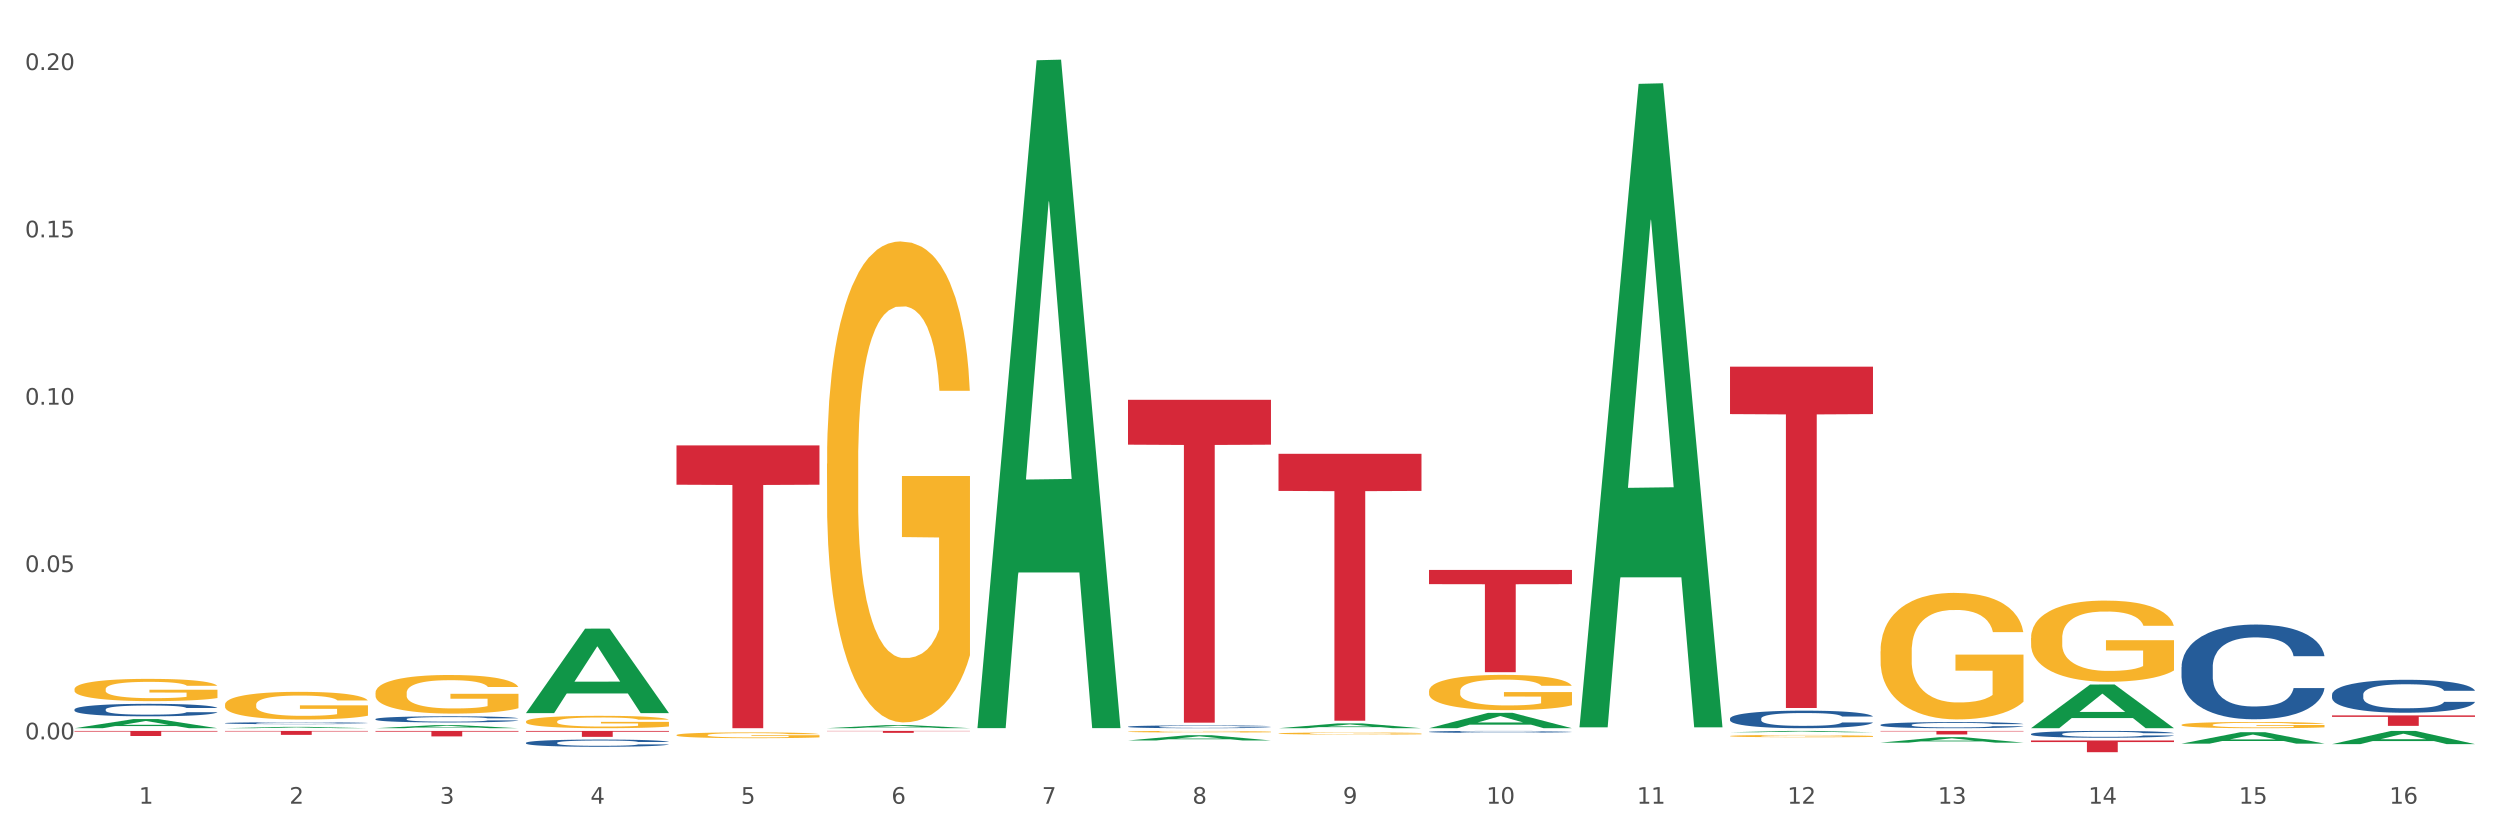 <?xml version="1.0" encoding="utf-8" standalone="no"?>
<!DOCTYPE svg PUBLIC "-//W3C//DTD SVG 1.1//EN"
  "http://www.w3.org/Graphics/SVG/1.1/DTD/svg11.dtd">
<svg xmlns:xlink="http://www.w3.org/1999/xlink" width="1080pt" height="360pt" viewBox="0 0 1080 360" xmlns="http://www.w3.org/2000/svg" version="1.1">
 <rect x="0" y="0" width="1080" height="360" fill="#333333" stroke="none"/>
 <defs>
  <style type="text/css">*{stroke-linejoin: round; stroke-linecap: butt}</style>
 </defs>
 <g id="figure_1">
  <g id="patch_1">
   <path d="M 0 360 
L 1080 360 
L 1080 0 
L 0 0 
z
" style="fill: #ffffff; stroke: #ffffff; stroke-linejoin: miter"/>
  </g>
  <g id="axes_1">
   <g id="matplotlib.axis_1">
    <g id="xtick_1">
     <g id="text_1">
      <!-- 1 -->
      <g style="fill: #4d4d4d" transform="translate(60.004 347.204) scale(0.096 -0.096)">
       <defs>
        <path id="DejaVuSans-31" d="M 794 531 
L 1825 531 
L 1825 4091 
L 703 3866 
L 703 4441 
L 1819 4666 
L 2450 4666 
L 2450 531 
L 3481 531 
L 3481 0 
L 794 0 
L 794 531 
z
" transform="scale(0.016)"/>
       </defs>
       <use xlink:href="#DejaVuSans-31"/>
      </g>
     </g>
    </g>
    <g id="xtick_2">
     <g id="text_2">
      <!-- 2 -->
      <g style="fill: #4d4d4d" transform="translate(125.021 347.204) scale(0.096 -0.096)">
       <defs>
        <path id="DejaVuSans-32" d="M 1228 531 
L 3431 531 
L 3431 0 
L 469 0 
L 469 531 
Q 828 903 1448 1529 
Q 2069 2156 2228 2338 
Q 2531 2678 2651 2914 
Q 2772 3150 2772 3378 
Q 2772 3750 2511 3984 
Q 2250 4219 1831 4219 
Q 1534 4219 1204 4116 
Q 875 4013 500 3803 
L 500 4441 
Q 881 4594 1212 4672 
Q 1544 4750 1819 4750 
Q 2544 4750 2975 4387 
Q 3406 4025 3406 3419 
Q 3406 3131 3298 2873 
Q 3191 2616 2906 2266 
Q 2828 2175 2409 1742 
Q 1991 1309 1228 531 
z
" transform="scale(0.016)"/>
       </defs>
       <use xlink:href="#DejaVuSans-32"/>
      </g>
     </g>
    </g>
    <g id="xtick_3">
     <g id="text_3">
      <!-- 3 -->
      <g style="fill: #4d4d4d" transform="translate(190.039 347.204) scale(0.096 -0.096)">
       <defs>
        <path id="DejaVuSans-33" d="M 2597 2516 
Q 3050 2419 3304 2112 
Q 3559 1806 3559 1356 
Q 3559 666 3084 287 
Q 2609 -91 1734 -91 
Q 1441 -91 1130 -33 
Q 819 25 488 141 
L 488 750 
Q 750 597 1062 519 
Q 1375 441 1716 441 
Q 2309 441 2620 675 
Q 2931 909 2931 1356 
Q 2931 1769 2642 2001 
Q 2353 2234 1838 2234 
L 1294 2234 
L 1294 2753 
L 1863 2753 
Q 2328 2753 2575 2939 
Q 2822 3125 2822 3475 
Q 2822 3834 2567 4026 
Q 2313 4219 1838 4219 
Q 1578 4219 1281 4162 
Q 984 4106 628 3988 
L 628 4550 
Q 988 4650 1302 4700 
Q 1616 4750 1894 4750 
Q 2613 4750 3031 4423 
Q 3450 4097 3450 3541 
Q 3450 3153 3228 2886 
Q 3006 2619 2597 2516 
z
" transform="scale(0.016)"/>
       </defs>
       <use xlink:href="#DejaVuSans-33"/>
      </g>
     </g>
    </g>
    <g id="xtick_4">
     <g id="text_4">
      <!-- 4 -->
      <g style="fill: #4d4d4d" transform="translate(255.056 347.204) scale(0.096 -0.096)">
       <defs>
        <path id="DejaVuSans-34" d="M 2419 4116 
L 825 1625 
L 2419 1625 
L 2419 4116 
z
M 2253 4666 
L 3047 4666 
L 3047 1625 
L 3713 1625 
L 3713 1100 
L 3047 1100 
L 3047 0 
L 2419 0 
L 2419 1100 
L 313 1100 
L 313 1709 
L 2253 4666 
z
" transform="scale(0.016)"/>
       </defs>
       <use xlink:href="#DejaVuSans-34"/>
      </g>
     </g>
    </g>
    <g id="xtick_5">
     <g id="text_5">
      <!-- 5 -->
      <g style="fill: #4d4d4d" transform="translate(320.073 347.204) scale(0.096 -0.096)">
       <defs>
        <path id="DejaVuSans-35" d="M 691 4666 
L 3169 4666 
L 3169 4134 
L 1269 4134 
L 1269 2991 
Q 1406 3038 1543 3061 
Q 1681 3084 1819 3084 
Q 2600 3084 3056 2656 
Q 3513 2228 3513 1497 
Q 3513 744 3044 326 
Q 2575 -91 1722 -91 
Q 1428 -91 1123 -41 
Q 819 9 494 109 
L 494 744 
Q 775 591 1075 516 
Q 1375 441 1709 441 
Q 2250 441 2565 725 
Q 2881 1009 2881 1497 
Q 2881 1984 2565 2268 
Q 2250 2553 1709 2553 
Q 1456 2553 1204 2497 
Q 953 2441 691 2322 
L 691 4666 
z
" transform="scale(0.016)"/>
       </defs>
       <use xlink:href="#DejaVuSans-35"/>
      </g>
     </g>
    </g>
    <g id="xtick_6">
     <g id="text_6">
      <!-- 6 -->
      <g style="fill: #4d4d4d" transform="translate(385.09 347.204) scale(0.096 -0.096)">
       <defs>
        <path id="DejaVuSans-36" d="M 2113 2584 
Q 1688 2584 1439 2293 
Q 1191 2003 1191 1497 
Q 1191 994 1439 701 
Q 1688 409 2113 409 
Q 2538 409 2786 701 
Q 3034 994 3034 1497 
Q 3034 2003 2786 2293 
Q 2538 2584 2113 2584 
z
M 3366 4563 
L 3366 3988 
Q 3128 4100 2886 4159 
Q 2644 4219 2406 4219 
Q 1781 4219 1451 3797 
Q 1122 3375 1075 2522 
Q 1259 2794 1537 2939 
Q 1816 3084 2150 3084 
Q 2853 3084 3261 2657 
Q 3669 2231 3669 1497 
Q 3669 778 3244 343 
Q 2819 -91 2113 -91 
Q 1303 -91 875 529 
Q 447 1150 447 2328 
Q 447 3434 972 4092 
Q 1497 4750 2381 4750 
Q 2619 4750 2861 4703 
Q 3103 4656 3366 4563 
z
" transform="scale(0.016)"/>
       </defs>
       <use xlink:href="#DejaVuSans-36"/>
      </g>
     </g>
    </g>
    <g id="xtick_7">
     <g id="text_7">
      <!-- 7 -->
      <g style="fill: #4d4d4d" transform="translate(450.108 347.204) scale(0.096 -0.096)">
       <defs>
        <path id="DejaVuSans-37" d="M 525 4666 
L 3525 4666 
L 3525 4397 
L 1831 0 
L 1172 0 
L 2766 4134 
L 525 4134 
L 525 4666 
z
" transform="scale(0.016)"/>
       </defs>
       <use xlink:href="#DejaVuSans-37"/>
      </g>
     </g>
    </g>
    <g id="xtick_8">
     <g id="text_8">
      <!-- 8 -->
      <g style="fill: #4d4d4d" transform="translate(515.125 347.204) scale(0.096 -0.096)">
       <defs>
        <path id="DejaVuSans-38" d="M 2034 2216 
Q 1584 2216 1326 1975 
Q 1069 1734 1069 1313 
Q 1069 891 1326 650 
Q 1584 409 2034 409 
Q 2484 409 2743 651 
Q 3003 894 3003 1313 
Q 3003 1734 2745 1975 
Q 2488 2216 2034 2216 
z
M 1403 2484 
Q 997 2584 770 2862 
Q 544 3141 544 3541 
Q 544 4100 942 4425 
Q 1341 4750 2034 4750 
Q 2731 4750 3128 4425 
Q 3525 4100 3525 3541 
Q 3525 3141 3298 2862 
Q 3072 2584 2669 2484 
Q 3125 2378 3379 2068 
Q 3634 1759 3634 1313 
Q 3634 634 3220 271 
Q 2806 -91 2034 -91 
Q 1263 -91 848 271 
Q 434 634 434 1313 
Q 434 1759 690 2068 
Q 947 2378 1403 2484 
z
M 1172 3481 
Q 1172 3119 1398 2916 
Q 1625 2713 2034 2713 
Q 2441 2713 2670 2916 
Q 2900 3119 2900 3481 
Q 2900 3844 2670 4047 
Q 2441 4250 2034 4250 
Q 1625 4250 1398 4047 
Q 1172 3844 1172 3481 
z
" transform="scale(0.016)"/>
       </defs>
       <use xlink:href="#DejaVuSans-38"/>
      </g>
     </g>
    </g>
    <g id="xtick_9">
     <g id="text_9">
      <!-- 9 -->
      <g style="fill: #4d4d4d" transform="translate(580.142 347.204) scale(0.096 -0.096)">
       <defs>
        <path id="DejaVuSans-39" d="M 703 97 
L 703 672 
Q 941 559 1184 500 
Q 1428 441 1663 441 
Q 2288 441 2617 861 
Q 2947 1281 2994 2138 
Q 2813 1869 2534 1725 
Q 2256 1581 1919 1581 
Q 1219 1581 811 2004 
Q 403 2428 403 3163 
Q 403 3881 828 4315 
Q 1253 4750 1959 4750 
Q 2769 4750 3195 4129 
Q 3622 3509 3622 2328 
Q 3622 1225 3098 567 
Q 2575 -91 1691 -91 
Q 1453 -91 1209 -44 
Q 966 3 703 97 
z
M 1959 2075 
Q 2384 2075 2632 2365 
Q 2881 2656 2881 3163 
Q 2881 3666 2632 3958 
Q 2384 4250 1959 4250 
Q 1534 4250 1286 3958 
Q 1038 3666 1038 3163 
Q 1038 2656 1286 2365 
Q 1534 2075 1959 2075 
z
" transform="scale(0.016)"/>
       </defs>
       <use xlink:href="#DejaVuSans-39"/>
      </g>
     </g>
    </g>
    <g id="xtick_10">
     <g id="text_10">
      <!-- 10 -->
      <g style="fill: #4d4d4d" transform="translate(642.105 347.204) scale(0.096 -0.096)">
       <defs>
        <path id="DejaVuSans-30" d="M 2034 4250 
Q 1547 4250 1301 3770 
Q 1056 3291 1056 2328 
Q 1056 1369 1301 889 
Q 1547 409 2034 409 
Q 2525 409 2770 889 
Q 3016 1369 3016 2328 
Q 3016 3291 2770 3770 
Q 2525 4250 2034 4250 
z
M 2034 4750 
Q 2819 4750 3233 4129 
Q 3647 3509 3647 2328 
Q 3647 1150 3233 529 
Q 2819 -91 2034 -91 
Q 1250 -91 836 529 
Q 422 1150 422 2328 
Q 422 3509 836 4129 
Q 1250 4750 2034 4750 
z
" transform="scale(0.016)"/>
       </defs>
       <use xlink:href="#DejaVuSans-31"/>
       <use xlink:href="#DejaVuSans-30" transform="translate(63.623 0)"/>
      </g>
     </g>
    </g>
    <g id="xtick_11">
     <g id="text_11">
      <!-- 11 -->
      <g style="fill: #4d4d4d" transform="translate(707.123 347.204) scale(0.096 -0.096)">
       <use xlink:href="#DejaVuSans-31"/>
       <use xlink:href="#DejaVuSans-31" transform="translate(63.623 0)"/>
      </g>
     </g>
    </g>
    <g id="xtick_12">
     <g id="text_12">
      <!-- 12 -->
      <g style="fill: #4d4d4d" transform="translate(772.14 347.204) scale(0.096 -0.096)">
       <use xlink:href="#DejaVuSans-31"/>
       <use xlink:href="#DejaVuSans-32" transform="translate(63.623 0)"/>
      </g>
     </g>
    </g>
    <g id="xtick_13">
     <g id="text_13">
      <!-- 13 -->
      <g style="fill: #4d4d4d" transform="translate(837.157 347.204) scale(0.096 -0.096)">
       <use xlink:href="#DejaVuSans-31"/>
       <use xlink:href="#DejaVuSans-33" transform="translate(63.623 0)"/>
      </g>
     </g>
    </g>
    <g id="xtick_14">
     <g id="text_14">
      <!-- 14 -->
      <g style="fill: #4d4d4d" transform="translate(902.174 347.204) scale(0.096 -0.096)">
       <use xlink:href="#DejaVuSans-31"/>
       <use xlink:href="#DejaVuSans-34" transform="translate(63.623 0)"/>
      </g>
     </g>
    </g>
    <g id="xtick_15">
     <g id="text_15">
      <!-- 15 -->
      <g style="fill: #4d4d4d" transform="translate(967.192 347.204) scale(0.096 -0.096)">
       <use xlink:href="#DejaVuSans-31"/>
       <use xlink:href="#DejaVuSans-35" transform="translate(63.623 0)"/>
      </g>
     </g>
    </g>
    <g id="xtick_16">
     <g id="text_16">
      <!-- 16 -->
      <g style="fill: #4d4d4d" transform="translate(1032.209 347.204) scale(0.096 -0.096)">
       <use xlink:href="#DejaVuSans-31"/>
       <use xlink:href="#DejaVuSans-36" transform="translate(63.623 0)"/>
      </g>
     </g>
    </g>
    <g id="xtick_17"/>
    <g id="xtick_18"/>
    <g id="xtick_19"/>
    <g id="xtick_20"/>
    <g id="xtick_21"/>
    <g id="xtick_22"/>
    <g id="xtick_23"/>
    <g id="xtick_24"/>
    <g id="xtick_25"/>
    <g id="xtick_26"/>
    <g id="xtick_27"/>
    <g id="xtick_28"/>
    <g id="xtick_29"/>
    <g id="xtick_30"/>
    <g id="xtick_31"/>
   </g>
   <g id="matplotlib.axis_2">
    <g id="ytick_1">
     <g id="text_17">
      <!-- 0.00 -->
      <g style="fill: #4d4d4d" transform="translate(10.8 319.401) scale(0.096 -0.096)">
       <defs>
        <path id="DejaVuSans-2e" d="M 684 794 
L 1344 794 
L 1344 0 
L 684 0 
L 684 794 
z
" transform="scale(0.016)"/>
       </defs>
       <use xlink:href="#DejaVuSans-30"/>
       <use xlink:href="#DejaVuSans-2e" transform="translate(63.623 0)"/>
       <use xlink:href="#DejaVuSans-30" transform="translate(95.41 0)"/>
       <use xlink:href="#DejaVuSans-30" transform="translate(159.033 0)"/>
      </g>
     </g>
    </g>
    <g id="ytick_2">
     <g id="text_18">
      <!-- 0.05 -->
      <g style="fill: #4d4d4d" transform="translate(10.8 247.112) scale(0.096 -0.096)">
       <use xlink:href="#DejaVuSans-30"/>
       <use xlink:href="#DejaVuSans-2e" transform="translate(63.623 0)"/>
       <use xlink:href="#DejaVuSans-30" transform="translate(95.41 0)"/>
       <use xlink:href="#DejaVuSans-35" transform="translate(159.033 0)"/>
      </g>
     </g>
    </g>
    <g id="ytick_3">
     <g id="text_19">
      <!-- 0.10 -->
      <g style="fill: #4d4d4d" transform="translate(10.8 174.824) scale(0.096 -0.096)">
       <use xlink:href="#DejaVuSans-30"/>
       <use xlink:href="#DejaVuSans-2e" transform="translate(63.623 0)"/>
       <use xlink:href="#DejaVuSans-31" transform="translate(95.41 0)"/>
       <use xlink:href="#DejaVuSans-30" transform="translate(159.033 0)"/>
      </g>
     </g>
    </g>
    <g id="ytick_4">
     <g id="text_20">
      <!-- 0.15 -->
      <g style="fill: #4d4d4d" transform="translate(10.8 102.535) scale(0.096 -0.096)">
       <use xlink:href="#DejaVuSans-30"/>
       <use xlink:href="#DejaVuSans-2e" transform="translate(63.623 0)"/>
       <use xlink:href="#DejaVuSans-31" transform="translate(95.41 0)"/>
       <use xlink:href="#DejaVuSans-35" transform="translate(159.033 0)"/>
      </g>
     </g>
    </g>
    <g id="ytick_5">
     <g id="text_21">
      <!-- 0.20 -->
      <g style="fill: #4d4d4d" transform="translate(10.8 30.246) scale(0.096 -0.096)">
       <use xlink:href="#DejaVuSans-30"/>
       <use xlink:href="#DejaVuSans-2e" transform="translate(63.623 0)"/>
       <use xlink:href="#DejaVuSans-32" transform="translate(95.41 0)"/>
       <use xlink:href="#DejaVuSans-30" transform="translate(159.033 0)"/>
      </g>
     </g>
    </g>
    <g id="ytick_6"/>
    <g id="ytick_7"/>
    <g id="ytick_8"/>
    <g id="ytick_9"/>
   </g>
   <g id="PolyCollection_1">
    <path d="M 292.244 317.548 
L 292.317 317.546 
L 292.317 317.463 
L 292.463 317.392 
L 293.192 317.22 
L 294.286 317.078 
L 295.088 317.002 
L 295.89 316.94 
L 296.838 316.878 
L 298.005 316.814 
L 300.12 316.72 
L 301.432 316.672 
L 303.037 316.622 
L 305.954 316.548 
L 308.068 316.507 
L 310.256 316.473 
L 313.829 316.431 
L 316.163 316.413 
L 318.642 316.399 
L 321.632 316.39 
L 323.893 316.388 
L 328.852 316.395 
L 333.081 316.415 
L 335.123 316.431 
L 337.748 316.459 
L 339.134 316.477 
L 341.395 316.514 
L 343.728 316.562 
L 345.332 316.603 
L 347.739 316.681 
L 349.562 316.759 
L 351.239 316.856 
L 352.114 316.922 
L 352.771 316.984 
L 353.354 317.055 
L 353.937 317.167 
L 340.811 317.167 
L 340.301 317.087 
L 339.499 317.011 
L 338.332 316.938 
L 337.311 316.892 
L 335.561 316.835 
L 333.956 316.798 
L 332.279 316.771 
L 330.237 316.748 
L 328.633 316.736 
L 326.372 316.727 
L 321.924 316.729 
L 318.934 316.748 
L 316.892 316.771 
L 315.58 316.791 
L 314.413 316.814 
L 313.1 316.846 
L 311.569 316.895 
L 310.475 316.938 
L 309.381 316.993 
L 308.506 317.048 
L 307.704 317.112 
L 307.047 317.181 
L 306.537 317.252 
L 306.099 317.339 
L 305.735 317.484 
L 305.735 317.798 
L 305.881 317.869 
L 306.245 317.963 
L 306.683 318.034 
L 307.412 318.119 
L 308.068 318.176 
L 309.308 318.259 
L 310.694 318.328 
L 311.788 318.371 
L 312.881 318.408 
L 314.777 318.458 
L 316.892 318.5 
L 318.715 318.525 
L 321.195 318.548 
L 322.872 318.557 
L 324.33 318.561 
L 327.904 318.561 
L 330.456 318.555 
L 333.3 318.539 
L 335.488 318.518 
L 337.311 318.493 
L 339.353 318.451 
L 340.665 318.412 
L 340.665 317.933 
L 324.622 317.931 
L 324.622 317.612 
L 354.01 317.612 
L 354.01 318.548 
L 352.771 318.596 
L 351.385 318.639 
L 349.927 318.678 
L 347.739 318.727 
L 345.114 318.772 
L 342.78 318.804 
L 340.301 318.832 
L 337.384 318.857 
L 333.592 318.88 
L 331.258 318.889 
L 328.341 318.896 
L 324.914 318.898 
L 321.924 318.894 
L 319.007 318.882 
L 315.944 318.862 
L 312.954 318.832 
L 310.694 318.802 
L 308.433 318.766 
L 306.027 318.717 
L 304.131 318.671 
L 302.672 318.63 
L 301.068 318.577 
L 299.318 318.509 
L 298.005 318.447 
L 296.838 318.383 
L 295.598 318.3 
L 294.723 318.229 
L 293.848 318.14 
L 293.338 318.073 
L 292.754 317.97 
L 292.317 317.825 
L 292.244 317.548 
z
" clip-path="url(#p527d4859fc)" style="fill: #f7b32b"/>
    <path d="M 227.227 308.006 
L 227.29 307.972 
L 252.761 271.578 
L 263.331 271.544 
L 288.993 308.074 
L 276.767 308.074 
L 271.227 299.568 
L 244.929 299.568 
L 244.738 299.705 
L 239.389 308.074 
L 227.227 308.074 
L 227.227 308.006 
L 248.24 294.491 
L 267.916 294.457 
L 258.174 279.33 
L 258.046 279.261 
L 257.919 279.364 
L 248.176 294.457 
L 248.24 294.491 
L 227.227 308.006 
z
" clip-path="url(#p527d4859fc)" style="fill: #109648"/>
    <path d="M 162.209 314.592 
L 162.273 314.59 
L 187.744 313.257 
L 198.314 313.256 
L 223.976 314.594 
L 211.75 314.594 
L 206.21 314.283 
L 179.912 314.283 
L 179.721 314.288 
L 174.372 314.594 
L 162.209 314.594 
L 162.209 314.592 
L 183.223 314.097 
L 202.899 314.095 
L 193.156 313.541 
L 193.029 313.539 
L 192.902 313.543 
L 183.159 314.095 
L 183.223 314.097 
L 162.209 314.592 
z
" clip-path="url(#p527d4859fc)" style="fill: #109648"/>
    <path d="M 97.192 314.593 
L 97.256 314.592 
L 122.727 314.008 
L 133.297 314.008 
L 158.959 314.594 
L 146.733 314.594 
L 141.193 314.458 
L 114.894 314.458 
L 114.703 314.46 
L 109.354 314.594 
L 97.192 314.594 
L 97.192 314.593 
L 118.206 314.376 
L 137.882 314.376 
L 128.139 314.133 
L 128.012 314.132 
L 127.884 314.133 
L 118.142 314.376 
L 118.206 314.376 
L 97.192 314.593 
z
" clip-path="url(#p527d4859fc)" style="fill: #109648"/>
    <path d="M 32.175 314.587 
L 32.239 314.583 
L 57.709 310.629 
L 68.28 310.626 
L 93.941 314.594 
L 81.715 314.594 
L 76.176 313.67 
L 49.877 313.67 
L 49.686 313.685 
L 44.337 314.594 
L 32.175 314.594 
L 32.175 314.587 
L 53.188 313.118 
L 72.864 313.115 
L 63.122 311.471 
L 62.995 311.464 
L 62.867 311.475 
L 53.125 313.115 
L 53.188 313.118 
L 32.175 314.587 
z
" clip-path="url(#p527d4859fc)" style="fill: #109648"/>
    <path d="M 162.209 310.632 
L 162.282 310.629 
L 162.282 310.561 
L 162.502 310.469 
L 163.305 310.299 
L 164.327 310.17 
L 166.079 310.02 
L 167.028 309.957 
L 168.269 309.886 
L 170.825 309.772 
L 173.745 309.675 
L 175.789 309.621 
L 177.323 309.587 
L 180.754 309.527 
L 182.725 309.5 
L 184.77 309.478 
L 186.522 309.464 
L 189.442 309.447 
L 191.778 309.439 
L 194.48 309.437 
L 196.743 309.439 
L 199.737 309.449 
L 204.117 309.478 
L 205.796 309.495 
L 208.06 309.524 
L 210.396 309.563 
L 212.294 309.602 
L 214.485 309.658 
L 216.748 309.731 
L 218.938 309.823 
L 220.471 309.908 
L 221.713 309.998 
L 222.808 310.107 
L 223.611 310.226 
L 223.976 310.326 
L 210.615 310.326 
L 210.25 310.236 
L 209.52 310.139 
L 208.79 310.073 
L 207.987 310.02 
L 206.746 309.959 
L 205.65 309.92 
L 203.825 309.874 
L 202.146 309.845 
L 200.759 309.828 
L 199.079 309.813 
L 195.502 309.799 
L 192.947 309.799 
L 191.34 309.804 
L 189.369 309.816 
L 187.69 309.833 
L 185.719 309.862 
L 184.185 309.893 
L 182.652 309.935 
L 181.776 309.964 
L 180.462 310.017 
L 179.586 310.061 
L 178.418 310.136 
L 177.761 310.19 
L 176.592 310.328 
L 176.081 310.43 
L 175.862 310.501 
L 175.716 310.578 
L 175.716 310.957 
L 176.154 311.127 
L 176.519 311.2 
L 177.104 311.283 
L 178.199 311.389 
L 179.805 311.494 
L 181.484 311.569 
L 182.871 311.615 
L 184.185 311.649 
L 185.5 311.676 
L 187.106 311.7 
L 188.42 311.715 
L 190.391 311.729 
L 192.728 311.737 
L 194.553 311.737 
L 198.276 311.725 
L 199.956 311.712 
L 201.562 311.695 
L 203.314 311.669 
L 204.701 311.64 
L 205.504 311.618 
L 206.819 311.572 
L 207.841 311.523 
L 208.717 311.467 
L 209.301 311.419 
L 209.958 311.346 
L 210.469 311.263 
L 210.615 311.219 
L 223.976 311.219 
L 223.684 311.307 
L 223.173 311.392 
L 222.151 311.506 
L 221.348 311.572 
L 220.106 311.652 
L 218.792 311.72 
L 216.967 311.795 
L 215.288 311.851 
L 213.535 311.899 
L 211.637 311.943 
L 208.206 312.004 
L 206.965 312.021 
L 204.336 312.05 
L 202.292 312.067 
L 199.299 312.084 
L 196.232 312.094 
L 193.02 312.096 
L 190.172 312.091 
L 187.033 312.077 
L 185.062 312.062 
L 182.871 312.04 
L 180.316 312.006 
L 177.907 311.965 
L 175.643 311.916 
L 173.526 311.861 
L 171.555 311.797 
L 168.999 311.693 
L 167.101 311.591 
L 165.714 311.496 
L 164.765 311.416 
L 163.816 311.314 
L 163.305 311.244 
L 162.502 311.074 
L 162.209 310.916 
L 162.209 310.632 
z
" clip-path="url(#p527d4859fc)" style="fill: #255c99"/>
    <path d="M 97.192 312.383 
L 97.265 312.382 
L 97.265 312.36 
L 97.484 312.331 
L 98.287 312.277 
L 99.31 312.236 
L 101.062 312.188 
L 102.011 312.168 
L 103.252 312.146 
L 105.807 312.11 
L 108.728 312.079 
L 110.772 312.062 
L 112.305 312.051 
L 115.737 312.032 
L 117.708 312.023 
L 119.752 312.016 
L 121.505 312.012 
L 124.425 312.006 
L 126.761 312.004 
L 129.463 312.003 
L 131.726 312.004 
L 134.719 312.007 
L 139.1 312.016 
L 140.779 312.022 
L 143.042 312.031 
L 145.379 312.043 
L 147.277 312.056 
L 149.467 312.073 
L 151.731 312.097 
L 153.921 312.126 
L 155.454 312.153 
L 156.695 312.181 
L 157.79 312.216 
L 158.594 312.254 
L 158.959 312.286 
L 145.598 312.286 
L 145.233 312.257 
L 144.503 312.226 
L 143.773 312.205 
L 142.969 312.188 
L 141.728 312.169 
L 140.633 312.157 
L 138.808 312.142 
L 137.129 312.133 
L 135.741 312.127 
L 134.062 312.123 
L 130.485 312.118 
L 127.929 312.118 
L 126.323 312.12 
L 124.352 312.124 
L 122.673 312.129 
L 120.701 312.138 
L 119.168 312.148 
L 117.635 312.161 
L 116.759 312.171 
L 115.445 312.188 
L 114.569 312.202 
L 113.4 312.225 
L 112.743 312.242 
L 111.575 312.286 
L 111.064 312.319 
L 110.845 312.341 
L 110.699 312.366 
L 110.699 312.486 
L 111.137 312.54 
L 111.502 312.563 
L 112.086 312.59 
L 113.181 312.623 
L 114.788 312.657 
L 116.467 312.681 
L 117.854 312.695 
L 119.168 312.706 
L 120.482 312.714 
L 122.089 312.722 
L 123.403 312.727 
L 125.374 312.731 
L 127.71 312.734 
L 129.536 312.734 
L 133.259 312.73 
L 134.938 312.726 
L 136.545 312.721 
L 138.297 312.712 
L 139.684 312.703 
L 140.487 312.696 
L 141.801 312.681 
L 142.823 312.666 
L 143.7 312.648 
L 144.284 312.633 
L 144.941 312.61 
L 145.452 312.583 
L 145.598 312.569 
L 158.959 312.569 
L 158.667 312.597 
L 158.156 312.624 
L 157.133 312.66 
L 156.33 312.681 
L 155.089 312.707 
L 153.775 312.728 
L 151.95 312.752 
L 150.27 312.77 
L 148.518 312.785 
L 146.62 312.799 
L 143.188 312.819 
L 141.947 312.824 
L 139.319 312.833 
L 137.275 312.839 
L 134.281 312.844 
L 131.215 312.847 
L 128.002 312.848 
L 125.155 312.846 
L 122.016 312.842 
L 120.044 312.837 
L 117.854 312.83 
L 115.299 312.819 
L 112.889 312.806 
L 110.626 312.791 
L 108.509 312.773 
L 106.538 312.753 
L 103.982 312.72 
L 102.084 312.687 
L 100.697 312.657 
L 99.748 312.632 
L 98.798 312.6 
L 98.287 312.577 
L 97.484 312.523 
L 97.192 312.473 
L 97.192 312.383 
z
" clip-path="url(#p527d4859fc)" style="fill: #255c99"/>
    <path d="M 32.175 306.485 
L 32.248 306.481 
L 32.248 306.342 
L 32.467 306.154 
L 33.27 305.808 
L 34.292 305.546 
L 36.045 305.24 
L 36.994 305.112 
L 38.235 304.968 
L 40.79 304.736 
L 43.711 304.538 
L 45.755 304.429 
L 47.288 304.36 
L 50.72 304.237 
L 52.691 304.182 
L 54.735 304.138 
L 56.487 304.108 
L 59.408 304.074 
L 61.744 304.059 
L 64.445 304.054 
L 66.709 304.059 
L 69.702 304.079 
L 74.083 304.138 
L 75.762 304.172 
L 78.025 304.232 
L 80.362 304.311 
L 82.26 304.39 
L 84.45 304.504 
L 86.713 304.652 
L 88.904 304.84 
L 90.437 305.013 
L 91.678 305.196 
L 92.773 305.418 
L 93.576 305.66 
L 93.941 305.863 
L 80.581 305.863 
L 80.216 305.68 
L 79.485 305.482 
L 78.755 305.349 
L 77.952 305.24 
L 76.711 305.116 
L 75.616 305.037 
L 73.791 304.943 
L 72.111 304.884 
L 70.724 304.85 
L 69.045 304.82 
L 65.468 304.79 
L 62.912 304.79 
L 61.306 304.8 
L 59.335 304.825 
L 57.655 304.859 
L 55.684 304.919 
L 54.151 304.983 
L 52.618 305.067 
L 51.742 305.126 
L 50.427 305.235 
L 49.551 305.324 
L 48.383 305.477 
L 47.726 305.586 
L 46.558 305.868 
L 46.047 306.075 
L 45.828 306.219 
L 45.682 306.377 
L 45.682 307.148 
L 46.12 307.494 
L 46.485 307.642 
L 47.069 307.81 
L 48.164 308.027 
L 49.77 308.24 
L 51.45 308.393 
L 52.837 308.487 
L 54.151 308.556 
L 55.465 308.611 
L 57.071 308.66 
L 58.386 308.69 
L 60.357 308.719 
L 62.693 308.734 
L 64.518 308.734 
L 68.242 308.709 
L 69.921 308.685 
L 71.527 308.65 
L 73.28 308.596 
L 74.667 308.536 
L 75.47 308.492 
L 76.784 308.398 
L 77.806 308.299 
L 78.682 308.186 
L 79.266 308.087 
L 79.923 307.938 
L 80.435 307.77 
L 80.581 307.681 
L 93.941 307.681 
L 93.649 307.859 
L 93.138 308.032 
L 92.116 308.265 
L 91.313 308.398 
L 90.072 308.561 
L 88.758 308.7 
L 86.932 308.853 
L 85.253 308.966 
L 83.501 309.065 
L 81.603 309.154 
L 78.171 309.278 
L 76.93 309.312 
L 74.302 309.372 
L 72.257 309.406 
L 69.264 309.441 
L 66.198 309.461 
L 62.985 309.466 
L 60.138 309.456 
L 56.998 309.426 
L 55.027 309.396 
L 52.837 309.352 
L 50.281 309.283 
L 47.872 309.199 
L 45.609 309.1 
L 43.492 308.986 
L 41.52 308.858 
L 38.965 308.645 
L 37.067 308.438 
L 35.679 308.245 
L 34.73 308.082 
L 33.781 307.874 
L 33.27 307.731 
L 32.467 307.385 
L 32.175 307.064 
L 32.175 306.485 
z
" clip-path="url(#p527d4859fc)" style="fill: #255c99"/>
    <path d="M 32.175 297.717 
L 32.248 297.708 
L 32.248 297.392 
L 32.394 297.119 
L 33.123 296.46 
L 34.217 295.915 
L 35.019 295.625 
L 35.821 295.388 
L 36.769 295.15 
L 37.936 294.904 
L 40.051 294.544 
L 41.363 294.359 
L 42.968 294.166 
L 45.885 293.885 
L 47.999 293.726 
L 50.187 293.595 
L 53.76 293.436 
L 56.094 293.366 
L 58.573 293.313 
L 61.563 293.278 
L 63.824 293.269 
L 68.783 293.296 
L 73.012 293.375 
L 75.054 293.436 
L 77.679 293.542 
L 79.065 293.612 
L 81.326 293.753 
L 83.659 293.937 
L 85.263 294.096 
L 87.67 294.394 
L 89.493 294.693 
L 91.17 295.062 
L 92.045 295.317 
L 92.702 295.555 
L 93.285 295.827 
L 93.868 296.258 
L 80.742 296.258 
L 80.232 295.95 
L 79.43 295.66 
L 78.263 295.379 
L 77.242 295.203 
L 75.492 294.983 
L 73.887 294.843 
L 72.21 294.737 
L 70.168 294.649 
L 68.564 294.605 
L 66.303 294.57 
L 61.855 294.579 
L 58.865 294.649 
L 56.823 294.737 
L 55.511 294.816 
L 54.344 294.904 
L 53.031 295.027 
L 51.5 295.212 
L 50.406 295.379 
L 49.312 295.59 
L 48.437 295.801 
L 47.635 296.047 
L 46.979 296.311 
L 46.468 296.583 
L 46.031 296.917 
L 45.666 297.471 
L 45.666 298.675 
L 45.812 298.947 
L 46.176 299.308 
L 46.614 299.58 
L 47.343 299.905 
L 47.999 300.125 
L 49.239 300.442 
L 50.625 300.705 
L 51.719 300.872 
L 52.812 301.013 
L 54.708 301.206 
L 56.823 301.365 
L 58.646 301.461 
L 61.126 301.549 
L 62.803 301.584 
L 64.261 301.602 
L 67.835 301.602 
L 70.387 301.575 
L 73.231 301.514 
L 75.419 301.435 
L 77.242 301.338 
L 79.284 301.18 
L 80.596 301.031 
L 80.596 299.193 
L 64.553 299.185 
L 64.553 297.963 
L 93.941 297.963 
L 93.941 301.549 
L 92.702 301.734 
L 91.316 301.901 
L 89.858 302.05 
L 87.67 302.235 
L 85.045 302.41 
L 82.711 302.534 
L 80.232 302.639 
L 77.315 302.736 
L 73.523 302.824 
L 71.189 302.859 
L 68.272 302.885 
L 64.845 302.894 
L 61.855 302.876 
L 58.938 302.832 
L 55.875 302.753 
L 52.885 302.639 
L 50.625 302.525 
L 48.364 302.384 
L 45.958 302.2 
L 44.062 302.024 
L 42.603 301.866 
L 40.999 301.663 
L 39.249 301.4 
L 37.936 301.162 
L 36.769 300.916 
L 35.529 300.6 
L 34.654 300.327 
L 33.779 299.985 
L 33.269 299.73 
L 32.685 299.334 
L 32.248 298.78 
L 32.175 297.717 
z
" clip-path="url(#p527d4859fc)" style="fill: #f7b32b"/>
    <path d="M 97.192 304.404 
L 97.265 304.393 
L 97.265 304 
L 97.411 303.661 
L 98.14 302.841 
L 99.234 302.163 
L 100.036 301.802 
L 100.838 301.507 
L 101.786 301.212 
L 102.953 300.906 
L 105.068 300.458 
L 106.381 300.228 
L 107.985 299.988 
L 110.902 299.638 
L 113.017 299.441 
L 115.204 299.277 
L 118.778 299.08 
L 121.111 298.993 
L 123.591 298.927 
L 126.58 298.883 
L 128.841 298.872 
L 133.8 298.905 
L 138.03 299.004 
L 140.071 299.08 
L 142.697 299.211 
L 144.082 299.299 
L 146.343 299.474 
L 148.676 299.703 
L 150.281 299.9 
L 152.687 300.272 
L 154.51 300.643 
L 156.188 301.103 
L 157.063 301.42 
L 157.719 301.715 
L 158.302 302.054 
L 158.886 302.589 
L 145.759 302.589 
L 145.249 302.207 
L 144.447 301.846 
L 143.28 301.496 
L 142.259 301.278 
L 140.509 301.004 
L 138.905 300.829 
L 137.227 300.698 
L 135.185 300.589 
L 133.581 300.534 
L 131.321 300.49 
L 126.872 300.501 
L 123.882 300.589 
L 121.84 300.698 
L 120.528 300.797 
L 119.361 300.906 
L 118.048 301.059 
L 116.517 301.288 
L 115.423 301.496 
L 114.329 301.759 
L 113.454 302.021 
L 112.652 302.327 
L 111.996 302.655 
L 111.485 302.994 
L 111.048 303.409 
L 110.683 304.098 
L 110.683 305.596 
L 110.829 305.935 
L 111.194 306.383 
L 111.631 306.722 
L 112.36 307.126 
L 113.017 307.4 
L 114.256 307.793 
L 115.642 308.121 
L 116.736 308.329 
L 117.83 308.504 
L 119.726 308.744 
L 121.84 308.941 
L 123.664 309.061 
L 126.143 309.171 
L 127.82 309.214 
L 129.279 309.236 
L 132.852 309.236 
L 135.404 309.203 
L 138.248 309.127 
L 140.436 309.029 
L 142.259 308.908 
L 144.301 308.711 
L 145.614 308.526 
L 145.614 306.241 
L 129.57 306.23 
L 129.57 304.71 
L 158.959 304.71 
L 158.959 309.171 
L 157.719 309.4 
L 156.333 309.608 
L 154.875 309.794 
L 152.687 310.023 
L 150.062 310.242 
L 147.728 310.395 
L 145.249 310.526 
L 142.332 310.647 
L 138.54 310.756 
L 136.206 310.8 
L 133.289 310.832 
L 129.862 310.843 
L 126.872 310.821 
L 123.955 310.767 
L 120.892 310.668 
L 117.903 310.526 
L 115.642 310.384 
L 113.381 310.209 
L 110.975 309.98 
L 109.079 309.761 
L 107.62 309.564 
L 106.016 309.313 
L 104.266 308.985 
L 102.953 308.69 
L 101.786 308.384 
L 100.547 307.99 
L 99.672 307.651 
L 98.797 307.225 
L 98.286 306.908 
L 97.703 306.416 
L 97.265 305.727 
L 97.192 304.404 
z
" clip-path="url(#p527d4859fc)" style="fill: #f7b32b"/>
    <path d="M 162.209 299.303 
L 162.282 299.288 
L 162.282 298.739 
L 162.428 298.267 
L 163.157 297.124 
L 164.251 296.18 
L 165.054 295.677 
L 165.856 295.266 
L 166.804 294.854 
L 167.97 294.428 
L 170.085 293.803 
L 171.398 293.483 
L 173.002 293.148 
L 175.919 292.66 
L 178.034 292.386 
L 180.222 292.158 
L 183.795 291.883 
L 186.128 291.761 
L 188.608 291.67 
L 191.598 291.609 
L 193.858 291.594 
L 198.817 291.64 
L 203.047 291.777 
L 205.089 291.883 
L 207.714 292.066 
L 209.099 292.188 
L 211.36 292.432 
L 213.694 292.752 
L 215.298 293.026 
L 217.704 293.544 
L 219.528 294.062 
L 221.205 294.702 
L 222.08 295.144 
L 222.736 295.555 
L 223.32 296.027 
L 223.903 296.774 
L 210.777 296.774 
L 210.266 296.241 
L 209.464 295.738 
L 208.297 295.25 
L 207.276 294.946 
L 205.526 294.565 
L 203.922 294.321 
L 202.245 294.138 
L 200.203 293.986 
L 198.598 293.91 
L 196.338 293.849 
L 191.889 293.864 
L 188.9 293.986 
L 186.858 294.138 
L 185.545 294.275 
L 184.378 294.428 
L 183.066 294.641 
L 181.534 294.961 
L 180.44 295.25 
L 179.347 295.616 
L 178.471 295.982 
L 177.669 296.408 
L 177.013 296.865 
L 176.503 297.338 
L 176.065 297.917 
L 175.7 298.876 
L 175.7 300.964 
L 175.846 301.436 
L 176.211 302.061 
L 176.648 302.533 
L 177.378 303.097 
L 178.034 303.478 
L 179.274 304.026 
L 180.659 304.483 
L 181.753 304.773 
L 182.847 305.016 
L 184.743 305.352 
L 186.858 305.626 
L 188.681 305.793 
L 191.16 305.946 
L 192.837 306.007 
L 194.296 306.037 
L 197.869 306.037 
L 200.422 305.992 
L 203.266 305.885 
L 205.453 305.748 
L 207.276 305.58 
L 209.318 305.306 
L 210.631 305.047 
L 210.631 301.863 
L 194.588 301.847 
L 194.588 299.73 
L 223.976 299.73 
L 223.976 305.946 
L 222.736 306.266 
L 221.351 306.555 
L 219.892 306.814 
L 217.704 307.134 
L 215.079 307.439 
L 212.746 307.652 
L 210.266 307.835 
L 207.349 308.003 
L 203.557 308.155 
L 201.224 308.216 
L 198.307 308.262 
L 194.879 308.277 
L 191.889 308.246 
L 188.972 308.17 
L 185.91 308.033 
L 182.92 307.835 
L 180.659 307.637 
L 178.399 307.393 
L 175.992 307.073 
L 174.096 306.769 
L 172.638 306.494 
L 171.033 306.144 
L 169.283 305.687 
L 167.97 305.275 
L 166.804 304.849 
L 165.564 304.3 
L 164.689 303.828 
L 163.814 303.234 
L 163.303 302.792 
L 162.72 302.106 
L 162.282 301.147 
L 162.209 299.303 
z
" clip-path="url(#p527d4859fc)" style="fill: #f7b32b"/>
    <path d="M 357.261 200.316 
L 357.334 200.126 
L 357.334 193.294 
L 357.48 187.411 
L 358.209 173.179 
L 359.303 161.413 
L 360.105 155.15 
L 360.907 150.026 
L 361.855 144.902 
L 363.022 139.589 
L 365.137 131.808 
L 366.45 127.823 
L 368.054 123.648 
L 370.971 117.575 
L 373.086 114.159 
L 375.273 111.313 
L 378.847 107.897 
L 381.18 106.379 
L 383.66 105.24 
L 386.649 104.481 
L 388.91 104.291 
L 393.869 104.86 
L 398.098 106.568 
L 400.14 107.897 
L 402.766 110.174 
L 404.151 111.692 
L 406.412 114.729 
L 408.745 118.714 
L 410.35 122.13 
L 412.756 128.582 
L 414.579 135.034 
L 416.256 143.005 
L 417.132 148.508 
L 417.788 153.632 
L 418.371 159.515 
L 418.955 168.814 
L 405.828 168.814 
L 405.318 162.172 
L 404.516 155.909 
L 403.349 149.837 
L 402.328 146.041 
L 400.578 141.297 
L 398.974 138.26 
L 397.296 135.983 
L 395.254 134.085 
L 393.65 133.137 
L 391.39 132.377 
L 386.941 132.567 
L 383.951 134.085 
L 381.909 135.983 
L 380.597 137.691 
L 379.43 139.589 
L 378.117 142.246 
L 376.586 146.231 
L 375.492 149.837 
L 374.398 154.391 
L 373.523 158.946 
L 372.721 164.259 
L 372.065 169.952 
L 371.554 175.835 
L 371.117 183.047 
L 370.752 195.002 
L 370.752 221.001 
L 370.898 226.884 
L 371.263 234.665 
L 371.7 240.548 
L 372.429 247.569 
L 373.086 252.314 
L 374.325 259.145 
L 375.711 264.839 
L 376.805 268.444 
L 377.899 271.481 
L 379.795 275.656 
L 381.909 279.071 
L 383.733 281.159 
L 386.212 283.057 
L 387.889 283.816 
L 389.348 284.195 
L 392.921 284.195 
L 395.473 283.626 
L 398.317 282.298 
L 400.505 280.59 
L 402.328 278.502 
L 404.37 275.086 
L 405.683 271.86 
L 405.683 232.198 
L 389.639 232.008 
L 389.639 205.63 
L 419.028 205.63 
L 419.028 283.057 
L 417.788 287.042 
L 416.402 290.648 
L 414.944 293.874 
L 412.756 297.859 
L 410.131 301.654 
L 407.797 304.311 
L 405.318 306.588 
L 402.401 308.676 
L 398.609 310.574 
L 396.275 311.333 
L 393.358 311.902 
L 389.931 312.092 
L 386.941 311.712 
L 384.024 310.763 
L 380.961 309.055 
L 377.972 306.588 
L 375.711 304.121 
L 373.45 301.085 
L 371.044 297.1 
L 369.148 293.304 
L 367.689 289.888 
L 366.085 285.524 
L 364.335 279.831 
L 363.022 274.707 
L 361.855 269.393 
L 360.616 262.561 
L 359.741 256.678 
L 358.866 249.277 
L 358.355 243.774 
L 357.772 235.234 
L 357.334 223.278 
L 357.261 200.316 
z
" clip-path="url(#p527d4859fc)" style="fill: #f7b32b"/>
    <path d="M 227.227 311.711 
L 227.3 311.706 
L 227.3 311.53 
L 227.445 311.378 
L 228.175 311.011 
L 229.269 310.708 
L 230.071 310.546 
L 230.873 310.414 
L 231.821 310.282 
L 232.988 310.145 
L 235.102 309.944 
L 236.415 309.841 
L 238.019 309.734 
L 240.936 309.577 
L 243.051 309.489 
L 245.239 309.416 
L 248.812 309.327 
L 251.146 309.288 
L 253.625 309.259 
L 256.615 309.239 
L 258.876 309.234 
L 263.834 309.249 
L 268.064 309.293 
L 270.106 309.327 
L 272.731 309.386 
L 274.117 309.425 
L 276.377 309.504 
L 278.711 309.606 
L 280.315 309.695 
L 282.722 309.861 
L 284.545 310.027 
L 286.222 310.233 
L 287.097 310.375 
L 287.753 310.507 
L 288.337 310.659 
L 288.92 310.899 
L 275.794 310.899 
L 275.283 310.727 
L 274.481 310.566 
L 273.315 310.409 
L 272.294 310.311 
L 270.543 310.189 
L 268.939 310.111 
L 267.262 310.052 
L 265.22 310.003 
L 263.616 309.978 
L 261.355 309.959 
L 256.907 309.964 
L 253.917 310.003 
L 251.875 310.052 
L 250.562 310.096 
L 249.396 310.145 
L 248.083 310.213 
L 246.552 310.316 
L 245.458 310.409 
L 244.364 310.527 
L 243.489 310.644 
L 242.687 310.781 
L 242.03 310.928 
L 241.52 311.08 
L 241.082 311.266 
L 240.718 311.574 
L 240.718 312.245 
L 240.863 312.396 
L 241.228 312.597 
L 241.666 312.749 
L 242.395 312.93 
L 243.051 313.052 
L 244.291 313.228 
L 245.676 313.375 
L 246.77 313.468 
L 247.864 313.547 
L 249.76 313.654 
L 251.875 313.742 
L 253.698 313.796 
L 256.177 313.845 
L 257.855 313.865 
L 259.313 313.875 
L 262.886 313.875 
L 265.439 313.86 
L 268.283 313.826 
L 270.47 313.782 
L 272.294 313.728 
L 274.335 313.64 
L 275.648 313.556 
L 275.648 312.533 
L 259.605 312.529 
L 259.605 311.848 
L 288.993 311.848 
L 288.993 313.845 
L 287.753 313.948 
L 286.368 314.041 
L 284.909 314.124 
L 282.722 314.227 
L 280.096 314.325 
L 277.763 314.393 
L 275.283 314.452 
L 272.366 314.506 
L 268.574 314.555 
L 266.241 314.575 
L 263.324 314.589 
L 259.897 314.594 
L 256.907 314.584 
L 253.99 314.56 
L 250.927 314.516 
L 247.937 314.452 
L 245.676 314.389 
L 243.416 314.31 
L 241.009 314.207 
L 239.113 314.11 
L 237.655 314.021 
L 236.05 313.909 
L 234.3 313.762 
L 232.988 313.63 
L 231.821 313.493 
L 230.581 313.317 
L 229.706 313.165 
L 228.831 312.974 
L 228.321 312.832 
L 227.737 312.612 
L 227.3 312.303 
L 227.227 311.711 
z
" clip-path="url(#p527d4859fc)" style="fill: #f7b32b"/>
    <path d="M 487.296 319.88 
L 487.359 319.878 
L 512.83 317.604 
L 523.4 317.602 
L 549.062 319.885 
L 536.836 319.885 
L 531.296 319.353 
L 504.998 319.353 
L 504.807 319.362 
L 499.458 319.885 
L 487.296 319.885 
L 487.296 319.88 
L 508.309 319.036 
L 527.985 319.034 
L 518.243 318.089 
L 518.115 318.085 
L 517.988 318.091 
L 508.245 319.034 
L 508.309 319.036 
L 487.296 319.88 
z
" clip-path="url(#p527d4859fc)" style="fill: #109648"/>
    <path d="M 552.313 316.857 
L 552.386 316.856 
L 552.386 316.826 
L 552.532 316.801 
L 553.261 316.739 
L 554.355 316.688 
L 555.157 316.661 
L 555.959 316.638 
L 556.907 316.616 
L 558.074 316.593 
L 560.189 316.559 
L 561.501 316.542 
L 563.106 316.524 
L 566.023 316.497 
L 568.137 316.482 
L 570.325 316.47 
L 573.898 316.455 
L 576.232 316.449 
L 578.711 316.444 
L 581.701 316.44 
L 583.962 316.44 
L 588.921 316.442 
L 593.15 316.449 
L 595.192 316.455 
L 597.817 316.465 
L 599.203 316.472 
L 601.464 316.485 
L 603.797 316.502 
L 605.401 316.517 
L 607.808 316.545 
L 609.631 316.573 
L 611.308 316.608 
L 612.183 316.632 
L 612.84 316.654 
L 613.423 316.679 
L 614.006 316.72 
L 600.88 316.72 
L 600.37 316.691 
L 599.567 316.664 
L 598.401 316.637 
L 597.38 316.621 
L 595.63 316.6 
L 594.025 316.587 
L 592.348 316.577 
L 590.306 316.569 
L 588.702 316.565 
L 586.441 316.562 
L 581.993 316.562 
L 579.003 316.569 
L 576.961 316.577 
L 575.649 316.585 
L 574.482 316.593 
L 573.169 316.604 
L 571.638 316.622 
L 570.544 316.637 
L 569.45 316.657 
L 568.575 316.677 
L 567.773 316.7 
L 567.116 316.725 
L 566.606 316.75 
L 566.168 316.782 
L 565.804 316.834 
L 565.804 316.947 
L 565.95 316.972 
L 566.314 317.006 
L 566.752 317.032 
L 567.481 317.062 
L 568.137 317.083 
L 569.377 317.112 
L 570.763 317.137 
L 571.856 317.153 
L 572.95 317.166 
L 574.846 317.184 
L 576.961 317.199 
L 578.784 317.208 
L 581.264 317.216 
L 582.941 317.22 
L 584.399 317.221 
L 587.973 317.221 
L 590.525 317.219 
L 593.369 317.213 
L 595.557 317.206 
L 597.38 317.196 
L 599.422 317.182 
L 600.734 317.168 
L 600.734 316.995 
L 584.691 316.994 
L 584.691 316.88 
L 614.079 316.88 
L 614.079 317.216 
L 612.84 317.234 
L 611.454 317.249 
L 609.996 317.263 
L 607.808 317.281 
L 605.183 317.297 
L 602.849 317.309 
L 600.37 317.318 
L 597.453 317.328 
L 593.661 317.336 
L 591.327 317.339 
L 588.41 317.342 
L 584.983 317.342 
L 581.993 317.341 
L 579.076 317.337 
L 576.013 317.329 
L 573.023 317.318 
L 570.763 317.308 
L 568.502 317.295 
L 566.096 317.277 
L 564.199 317.261 
L 562.741 317.246 
L 561.137 317.227 
L 559.387 317.202 
L 558.074 317.18 
L 556.907 317.157 
L 555.667 317.127 
L 554.792 317.102 
L 553.917 317.069 
L 553.407 317.046 
L 552.823 317.008 
L 552.386 316.957 
L 552.313 316.857 
z
" clip-path="url(#p527d4859fc)" style="fill: #f7b32b"/>
    <path d="M 487.296 316.072 
L 487.369 316.071 
L 487.369 316.049 
L 487.514 316.029 
L 488.244 315.982 
L 489.338 315.943 
L 490.14 315.923 
L 490.942 315.906 
L 491.89 315.889 
L 493.057 315.871 
L 495.171 315.845 
L 496.484 315.832 
L 498.088 315.818 
L 501.005 315.798 
L 503.12 315.787 
L 505.308 315.777 
L 508.881 315.766 
L 511.215 315.761 
L 513.694 315.757 
L 516.684 315.755 
L 518.945 315.754 
L 523.903 315.756 
L 528.133 315.762 
L 530.175 315.766 
L 532.8 315.774 
L 534.186 315.779 
L 536.446 315.789 
L 538.78 315.802 
L 540.384 315.813 
L 542.791 315.835 
L 544.614 315.856 
L 546.291 315.882 
L 547.166 315.901 
L 547.822 315.917 
L 548.406 315.937 
L 548.989 315.968 
L 535.863 315.968 
L 535.352 315.946 
L 534.55 315.925 
L 533.383 315.905 
L 532.363 315.892 
L 530.612 315.877 
L 529.008 315.867 
L 527.331 315.859 
L 525.289 315.853 
L 523.685 315.85 
L 521.424 315.847 
L 516.976 315.848 
L 513.986 315.853 
L 511.944 315.859 
L 510.631 315.865 
L 509.464 315.871 
L 508.152 315.88 
L 506.62 315.893 
L 505.527 315.905 
L 504.433 315.92 
L 503.558 315.935 
L 502.756 315.953 
L 502.099 315.972 
L 501.589 315.991 
L 501.151 316.015 
L 500.787 316.055 
L 500.787 316.141 
L 500.932 316.16 
L 501.297 316.186 
L 501.735 316.205 
L 502.464 316.229 
L 503.12 316.244 
L 504.36 316.267 
L 505.745 316.286 
L 506.839 316.298 
L 507.933 316.308 
L 509.829 316.322 
L 511.944 316.333 
L 513.767 316.34 
L 516.246 316.346 
L 517.924 316.349 
L 519.382 316.35 
L 522.955 316.35 
L 525.508 316.348 
L 528.352 316.344 
L 530.539 316.338 
L 532.363 316.331 
L 534.404 316.32 
L 535.717 316.309 
L 535.717 316.178 
L 519.674 316.177 
L 519.674 316.09 
L 549.062 316.09 
L 549.062 316.346 
L 547.822 316.359 
L 546.437 316.371 
L 544.978 316.382 
L 542.791 316.395 
L 540.165 316.408 
L 537.832 316.417 
L 535.352 316.424 
L 532.435 316.431 
L 528.643 316.437 
L 526.31 316.44 
L 523.393 316.442 
L 519.966 316.442 
L 516.976 316.441 
L 514.059 316.438 
L 510.996 316.432 
L 508.006 316.424 
L 505.745 316.416 
L 503.485 316.406 
L 501.078 316.393 
L 499.182 316.38 
L 497.724 316.369 
L 496.119 316.354 
L 494.369 316.336 
L 493.057 316.319 
L 491.89 316.301 
L 490.65 316.278 
L 489.775 316.259 
L 488.9 316.234 
L 488.39 316.216 
L 487.806 316.188 
L 487.369 316.148 
L 487.296 316.072 
z
" clip-path="url(#p527d4859fc)" style="fill: #f7b32b"/>
    <path d="M 682.347 313.687 
L 682.411 313.426 
L 707.882 36.227 
L 718.452 35.966 
L 744.114 314.21 
L 731.888 314.21 
L 726.348 249.417 
L 700.05 249.417 
L 699.859 250.462 
L 694.51 314.21 
L 682.347 314.21 
L 682.347 313.687 
L 703.361 210.75 
L 723.037 210.489 
L 713.294 95.272 
L 713.167 94.75 
L 713.04 95.534 
L 703.297 210.489 
L 703.361 210.75 
L 682.347 313.687 
z
" clip-path="url(#p527d4859fc)" style="fill: #109648"/>
    <path d="M 747.365 316.336 
L 747.428 316.335 
L 772.899 315.755 
L 783.469 315.754 
L 809.131 316.337 
L 796.905 316.337 
L 791.365 316.201 
L 765.067 316.201 
L 764.876 316.203 
L 759.527 316.337 
L 747.365 316.337 
L 747.365 316.336 
L 768.378 316.12 
L 788.054 316.12 
L 778.312 315.878 
L 778.184 315.877 
L 778.057 315.879 
L 768.314 316.12 
L 768.378 316.12 
L 747.365 316.336 
z
" clip-path="url(#p527d4859fc)" style="fill: #109648"/>
    <path d="M 617.33 314.582 
L 617.394 314.575 
L 642.865 307.948 
L 653.435 307.941 
L 679.097 314.594 
L 666.871 314.594 
L 661.331 313.045 
L 635.032 313.045 
L 634.841 313.07 
L 629.492 314.594 
L 617.33 314.594 
L 617.33 314.582 
L 638.343 312.12 
L 658.02 312.114 
L 648.277 309.359 
L 648.15 309.347 
L 648.022 309.366 
L 638.28 312.114 
L 638.343 312.12 
L 617.33 314.582 
z
" clip-path="url(#p527d4859fc)" style="fill: #109648"/>
    <path d="M 552.313 314.59 
L 552.377 314.588 
L 577.847 312.507 
L 588.418 312.505 
L 614.079 314.594 
L 601.853 314.594 
L 596.314 314.108 
L 570.015 314.108 
L 569.824 314.116 
L 564.475 314.594 
L 552.313 314.594 
L 552.313 314.59 
L 573.326 313.817 
L 593.002 313.815 
L 583.26 312.951 
L 583.132 312.947 
L 583.005 312.952 
L 573.263 313.815 
L 573.326 313.817 
L 552.313 314.59 
z
" clip-path="url(#p527d4859fc)" style="fill: #109648"/>
    <path d="M 877.399 314.559 
L 877.463 314.541 
L 902.933 295.71 
L 913.504 295.693 
L 939.166 314.594 
L 926.94 314.594 
L 921.4 310.193 
L 895.101 310.193 
L 894.91 310.264 
L 889.561 314.594 
L 877.399 314.594 
L 877.399 314.559 
L 898.412 307.566 
L 918.089 307.548 
L 908.346 299.721 
L 908.219 299.686 
L 908.091 299.739 
L 898.349 307.548 
L 898.412 307.566 
L 877.399 314.559 
z
" clip-path="url(#p527d4859fc)" style="fill: #109648"/>
    <path d="M 812.382 320.82 
L 812.446 320.818 
L 837.916 318.457 
L 848.487 318.455 
L 874.148 320.825 
L 861.922 320.825 
L 856.382 320.273 
L 830.084 320.273 
L 829.893 320.282 
L 824.544 320.825 
L 812.382 320.825 
L 812.382 320.82 
L 833.395 319.944 
L 853.071 319.941 
L 843.329 318.96 
L 843.201 318.956 
L 843.074 318.963 
L 833.332 319.941 
L 833.395 319.944 
L 812.382 320.82 
z
" clip-path="url(#p527d4859fc)" style="fill: #109648"/>
    <path d="M 1007.434 321.461 
L 1007.497 321.456 
L 1032.968 315.759 
L 1043.538 315.754 
L 1069.2 321.472 
L 1056.974 321.472 
L 1051.434 320.141 
L 1025.136 320.141 
L 1024.945 320.162 
L 1019.596 321.472 
L 1007.434 321.472 
L 1007.434 321.461 
L 1028.447 319.346 
L 1048.123 319.341 
L 1038.38 316.973 
L 1038.253 316.962 
L 1038.126 316.978 
L 1028.383 319.341 
L 1028.447 319.346 
L 1007.434 321.461 
z
" clip-path="url(#p527d4859fc)" style="fill: #109648"/>
    <path d="M 942.416 321.248 
L 942.48 321.244 
L 967.951 316.303 
L 978.521 316.298 
L 1004.183 321.257 
L 991.957 321.257 
L 986.417 320.103 
L 960.118 320.103 
L 959.927 320.121 
L 954.579 321.257 
L 942.416 321.257 
L 942.416 321.248 
L 963.43 319.414 
L 983.106 319.409 
L 973.363 317.355 
L 973.236 317.346 
L 973.109 317.36 
L 963.366 319.409 
L 963.43 319.414 
L 942.416 321.248 
z
" clip-path="url(#p527d4859fc)" style="fill: #109648"/>
    <path d="M 422.278 314 
L 422.342 313.729 
L 447.813 26.031 
L 458.383 25.759 
L 484.045 314.542 
L 471.819 314.542 
L 466.279 247.295 
L 439.981 247.295 
L 439.79 248.38 
L 434.441 314.542 
L 422.278 314.542 
L 422.278 314 
L 443.292 207.164 
L 462.968 206.893 
L 453.225 87.312 
L 453.098 86.77 
L 452.971 87.583 
L 443.228 206.893 
L 443.292 207.164 
L 422.278 314 
z
" clip-path="url(#p527d4859fc)" style="fill: #109648"/>
    <path d="M 487.296 172.711 
L 549.062 172.711 
L 549.062 192.096 
L 524.765 192.227 
L 524.765 312.205 
L 511.446 312.205 
L 511.446 192.227 
L 487.296 192.096 
L 487.296 172.842 
L 487.296 172.711 
z
" clip-path="url(#p527d4859fc)" style="fill: #d62839"/>
    <path d="M 552.313 196.046 
L 614.079 196.046 
L 614.079 212.069 
L 589.783 212.177 
L 589.783 311.345 
L 576.463 311.345 
L 576.463 212.177 
L 552.313 212.069 
L 552.313 196.154 
L 552.313 196.046 
z
" clip-path="url(#p527d4859fc)" style="fill: #d62839"/>
    <path d="M 162.209 315.754 
L 223.976 315.754 
L 223.976 316.085 
L 199.679 316.087 
L 199.679 318.134 
L 186.36 318.134 
L 186.36 316.087 
L 162.209 316.085 
L 162.209 315.756 
L 162.209 315.754 
z
" clip-path="url(#p527d4859fc)" style="fill: #d62839"/>
    <path d="M 227.227 315.754 
L 288.993 315.754 
L 288.993 316.112 
L 264.696 316.114 
L 264.696 318.328 
L 251.377 318.328 
L 251.377 316.114 
L 227.227 316.112 
L 227.227 315.756 
L 227.227 315.754 
z
" clip-path="url(#p527d4859fc)" style="fill: #d62839"/>
    <path d="M 292.244 192.419 
L 354.01 192.419 
L 354.01 209.397 
L 329.714 209.512 
L 329.714 314.594 
L 316.394 314.594 
L 316.394 209.512 
L 292.244 209.397 
L 292.244 192.533 
L 292.244 192.419 
z
" clip-path="url(#p527d4859fc)" style="fill: #d62839"/>
    <path d="M 97.192 315.754 
L 158.959 315.754 
L 158.959 315.992 
L 134.662 315.994 
L 134.662 317.467 
L 121.343 317.467 
L 121.343 315.994 
L 97.192 315.992 
L 97.192 315.756 
L 97.192 315.754 
z
" clip-path="url(#p527d4859fc)" style="fill: #d62839"/>
    <path d="M 32.175 315.754 
L 93.941 315.754 
L 93.941 316.059 
L 69.645 316.061 
L 69.645 317.946 
L 56.325 317.946 
L 56.325 316.061 
L 32.175 316.059 
L 32.175 315.756 
L 32.175 315.754 
z
" clip-path="url(#p527d4859fc)" style="fill: #d62839"/>
    <path d="M 747.365 310.413 
L 747.438 310.407 
L 747.438 310.212 
L 747.657 309.949 
L 748.46 309.464 
L 749.482 309.096 
L 751.234 308.666 
L 752.183 308.486 
L 753.424 308.285 
L 755.98 307.959 
L 758.9 307.682 
L 760.944 307.529 
L 762.478 307.432 
L 765.909 307.259 
L 767.88 307.183 
L 769.925 307.12 
L 771.677 307.079 
L 774.597 307.03 
L 776.934 307.009 
L 779.635 307.002 
L 781.898 307.009 
L 784.892 307.037 
L 789.272 307.12 
L 790.952 307.169 
L 793.215 307.252 
L 795.551 307.363 
L 797.449 307.474 
L 799.64 307.633 
L 801.903 307.841 
L 804.093 308.105 
L 805.627 308.347 
L 806.868 308.604 
L 807.963 308.916 
L 808.766 309.256 
L 809.131 309.54 
L 795.77 309.54 
L 795.405 309.283 
L 794.675 309.006 
L 793.945 308.819 
L 793.142 308.666 
L 791.901 308.493 
L 790.806 308.382 
L 788.98 308.25 
L 787.301 308.167 
L 785.914 308.119 
L 784.235 308.077 
L 780.657 308.035 
L 778.102 308.035 
L 776.496 308.049 
L 774.524 308.084 
L 772.845 308.133 
L 770.874 308.216 
L 769.341 308.306 
L 767.807 308.424 
L 766.931 308.507 
L 765.617 308.659 
L 764.741 308.784 
L 763.573 308.999 
L 762.916 309.152 
L 761.748 309.547 
L 761.237 309.838 
L 761.018 310.039 
L 760.871 310.261 
L 760.871 311.343 
L 761.31 311.828 
L 761.675 312.036 
L 762.259 312.272 
L 763.354 312.577 
L 764.96 312.875 
L 766.639 313.09 
L 768.026 313.221 
L 769.341 313.318 
L 770.655 313.395 
L 772.261 313.464 
L 773.575 313.506 
L 775.546 313.547 
L 777.883 313.568 
L 779.708 313.568 
L 783.432 313.533 
L 785.111 313.499 
L 786.717 313.45 
L 788.469 313.374 
L 789.856 313.291 
L 790.66 313.228 
L 791.974 313.097 
L 792.996 312.958 
L 793.872 312.798 
L 794.456 312.66 
L 795.113 312.452 
L 795.624 312.216 
L 795.77 312.091 
L 809.131 312.091 
L 808.839 312.341 
L 808.328 312.584 
L 807.306 312.909 
L 806.503 313.097 
L 805.262 313.325 
L 803.947 313.519 
L 802.122 313.734 
L 800.443 313.894 
L 798.691 314.033 
L 796.792 314.157 
L 793.361 314.331 
L 792.12 314.379 
L 789.491 314.462 
L 787.447 314.511 
L 784.454 314.559 
L 781.387 314.587 
L 778.175 314.594 
L 775.327 314.58 
L 772.188 314.539 
L 770.217 314.497 
L 768.026 314.435 
L 765.471 314.338 
L 763.062 314.22 
L 760.798 314.081 
L 758.681 313.922 
L 756.71 313.741 
L 754.155 313.443 
L 752.256 313.152 
L 750.869 312.882 
L 749.92 312.653 
L 748.971 312.362 
L 748.46 312.161 
L 747.657 311.675 
L 747.365 311.225 
L 747.365 310.413 
z
" clip-path="url(#p527d4859fc)" style="fill: #255c99"/>
    <path d="M 942.416 288.191 
L 942.489 288.153 
L 942.489 287.107 
L 942.708 285.686 
L 943.512 283.07 
L 944.534 281.089 
L 946.286 278.771 
L 947.235 277.799 
L 948.476 276.715 
L 951.032 274.959 
L 953.952 273.463 
L 955.996 272.641 
L 957.529 272.118 
L 960.961 271.183 
L 962.932 270.772 
L 964.976 270.436 
L 966.729 270.212 
L 969.649 269.95 
L 971.985 269.838 
L 974.687 269.8 
L 976.95 269.838 
L 979.943 269.987 
L 984.324 270.436 
L 986.003 270.697 
L 988.267 271.146 
L 990.603 271.744 
L 992.501 272.342 
L 994.691 273.202 
L 996.955 274.323 
L 999.145 275.744 
L 1000.678 277.052 
L 1001.919 278.435 
L 1003.015 280.117 
L 1003.818 281.948 
L 1004.183 283.481 
L 990.822 283.481 
L 990.457 282.098 
L 989.727 280.603 
L 988.997 279.594 
L 988.194 278.771 
L 986.952 277.837 
L 985.857 277.239 
L 984.032 276.528 
L 982.353 276.08 
L 980.966 275.818 
L 979.286 275.594 
L 975.709 275.37 
L 973.154 275.37 
L 971.547 275.445 
L 969.576 275.631 
L 967.897 275.893 
L 965.926 276.342 
L 964.392 276.828 
L 962.859 277.463 
L 961.983 277.911 
L 960.669 278.734 
L 959.793 279.407 
L 958.625 280.565 
L 957.967 281.388 
L 956.799 283.518 
L 956.288 285.088 
L 956.069 286.172 
L 955.923 287.368 
L 955.923 293.199 
L 956.361 295.816 
L 956.726 296.937 
L 957.31 298.208 
L 958.406 299.853 
L 960.012 301.46 
L 961.691 302.619 
L 963.078 303.329 
L 964.392 303.852 
L 965.707 304.263 
L 967.313 304.637 
L 968.627 304.861 
L 970.598 305.086 
L 972.935 305.198 
L 974.76 305.198 
L 978.483 305.011 
L 980.163 304.824 
L 981.769 304.562 
L 983.521 304.151 
L 984.908 303.703 
L 985.711 303.366 
L 987.025 302.656 
L 988.048 301.908 
L 988.924 301.049 
L 989.508 300.301 
L 990.165 299.18 
L 990.676 297.909 
L 990.822 297.236 
L 1004.183 297.236 
L 1003.891 298.582 
L 1003.38 299.89 
L 1002.358 301.647 
L 1001.554 302.656 
L 1000.313 303.889 
L 998.999 304.936 
L 997.174 306.095 
L 995.495 306.954 
L 993.742 307.702 
L 991.844 308.375 
L 988.413 309.309 
L 987.171 309.571 
L 984.543 310.02 
L 982.499 310.281 
L 979.505 310.543 
L 976.439 310.692 
L 973.227 310.73 
L 970.379 310.655 
L 967.24 310.431 
L 965.268 310.206 
L 963.078 309.87 
L 960.523 309.347 
L 958.114 308.711 
L 955.85 307.964 
L 953.733 307.104 
L 951.762 306.132 
L 949.206 304.525 
L 947.308 302.955 
L 945.921 301.497 
L 944.972 300.264 
L 944.023 298.694 
L 943.512 297.61 
L 942.708 294.993 
L 942.416 292.564 
L 942.416 288.191 
z
" clip-path="url(#p527d4859fc)" style="fill: #255c99"/>
    <path d="M 812.382 313.133 
L 812.455 313.131 
L 812.455 313.063 
L 812.674 312.971 
L 813.477 312.801 
L 814.499 312.673 
L 816.251 312.523 
L 817.201 312.46 
L 818.442 312.389 
L 820.997 312.275 
L 823.917 312.179 
L 825.962 312.125 
L 827.495 312.091 
L 830.926 312.031 
L 832.898 312.004 
L 834.942 311.982 
L 836.694 311.968 
L 839.615 311.951 
L 841.951 311.944 
L 844.652 311.941 
L 846.916 311.944 
L 849.909 311.953 
L 854.29 311.982 
L 855.969 311.999 
L 858.232 312.028 
L 860.568 312.067 
L 862.467 312.106 
L 864.657 312.162 
L 866.92 312.234 
L 869.111 312.326 
L 870.644 312.411 
L 871.885 312.501 
L 872.98 312.61 
L 873.783 312.729 
L 874.148 312.828 
L 860.787 312.828 
L 860.422 312.738 
L 859.692 312.641 
L 858.962 312.576 
L 858.159 312.523 
L 856.918 312.462 
L 855.823 312.423 
L 853.998 312.377 
L 852.318 312.348 
L 850.931 312.331 
L 849.252 312.317 
L 845.674 312.302 
L 843.119 312.302 
L 841.513 312.307 
L 839.542 312.319 
L 837.862 312.336 
L 835.891 312.365 
L 834.358 312.397 
L 832.825 312.438 
L 831.949 312.467 
L 830.634 312.52 
L 829.758 312.564 
L 828.59 312.639 
L 827.933 312.692 
L 826.765 312.83 
L 826.254 312.932 
L 826.035 313.002 
L 825.889 313.08 
L 825.889 313.458 
L 826.327 313.627 
L 826.692 313.7 
L 827.276 313.782 
L 828.371 313.889 
L 829.977 313.993 
L 831.657 314.068 
L 833.044 314.114 
L 834.358 314.148 
L 835.672 314.175 
L 837.278 314.199 
L 838.592 314.214 
L 840.564 314.228 
L 842.9 314.236 
L 844.725 314.236 
L 848.449 314.223 
L 850.128 314.211 
L 851.734 314.194 
L 853.486 314.168 
L 854.874 314.139 
L 855.677 314.117 
L 856.991 314.071 
L 858.013 314.022 
L 858.889 313.967 
L 859.473 313.918 
L 860.13 313.845 
L 860.641 313.763 
L 860.787 313.719 
L 874.148 313.719 
L 873.856 313.807 
L 873.345 313.891 
L 872.323 314.005 
L 871.52 314.071 
L 870.279 314.151 
L 868.965 314.219 
L 867.139 314.294 
L 865.46 314.349 
L 863.708 314.398 
L 861.81 314.441 
L 858.378 314.502 
L 857.137 314.519 
L 854.509 314.548 
L 852.464 314.565 
L 849.471 314.582 
L 846.405 314.592 
L 843.192 314.594 
L 840.345 314.589 
L 837.205 314.575 
L 835.234 314.56 
L 833.044 314.538 
L 830.488 314.504 
L 828.079 314.463 
L 825.816 314.415 
L 823.698 314.359 
L 821.727 314.296 
L 819.172 314.192 
L 817.274 314.09 
L 815.886 313.996 
L 814.937 313.916 
L 813.988 313.814 
L 813.477 313.744 
L 812.674 313.574 
L 812.382 313.417 
L 812.382 313.133 
z
" clip-path="url(#p527d4859fc)" style="fill: #255c99"/>
    <path d="M 617.33 246.211 
L 679.097 246.211 
L 679.097 252.35 
L 654.8 252.391 
L 654.8 290.383 
L 641.481 290.383 
L 641.481 252.391 
L 617.33 252.35 
L 617.33 246.253 
L 617.33 246.211 
z
" clip-path="url(#p527d4859fc)" style="fill: #d62839"/>
    <path d="M 747.365 158.396 
L 809.131 158.396 
L 809.131 178.886 
L 784.834 179.025 
L 784.834 305.842 
L 771.515 305.842 
L 771.515 179.025 
L 747.365 178.886 
L 747.365 158.534 
L 747.365 158.396 
z
" clip-path="url(#p527d4859fc)" style="fill: #d62839"/>
    <path d="M 812.382 315.754 
L 874.148 315.754 
L 874.148 315.968 
L 849.852 315.97 
L 849.852 317.295 
L 836.532 317.295 
L 836.532 315.97 
L 812.382 315.968 
L 812.382 315.756 
L 812.382 315.754 
z
" clip-path="url(#p527d4859fc)" style="fill: #d62839"/>
    <path d="M 877.399 319.867 
L 939.166 319.867 
L 939.166 320.573 
L 914.869 320.578 
L 914.869 324.95 
L 901.549 324.95 
L 901.549 320.578 
L 877.399 320.573 
L 877.399 319.872 
L 877.399 319.867 
z
" clip-path="url(#p527d4859fc)" style="fill: #d62839"/>
    <path d="M 1007.434 309.066 
L 1069.2 309.066 
L 1069.2 309.694 
L 1044.903 309.699 
L 1044.903 313.587 
L 1031.584 313.587 
L 1031.584 309.699 
L 1007.434 309.694 
L 1007.434 309.07 
L 1007.434 309.066 
z
" clip-path="url(#p527d4859fc)" style="fill: #d62839"/>
    <path d="M 357.261 315.754 
L 419.028 315.754 
L 419.028 315.871 
L 394.731 315.872 
L 394.731 316.596 
L 381.412 316.596 
L 381.412 315.872 
L 357.261 315.871 
L 357.261 315.755 
L 357.261 315.754 
z
" clip-path="url(#p527d4859fc)" style="fill: #d62839"/>
    <path d="M 617.33 316.14 
L 617.403 316.139 
L 617.403 316.117 
L 617.622 316.087 
L 618.425 316.032 
L 619.447 315.991 
L 621.2 315.942 
L 622.149 315.922 
L 623.39 315.899 
L 625.945 315.862 
L 628.866 315.831 
L 630.91 315.814 
L 632.443 315.803 
L 635.875 315.783 
L 637.846 315.774 
L 639.89 315.767 
L 641.642 315.763 
L 644.563 315.757 
L 646.899 315.755 
L 649.601 315.754 
L 651.864 315.755 
L 654.857 315.758 
L 659.238 315.767 
L 660.917 315.773 
L 663.18 315.782 
L 665.517 315.795 
L 667.415 315.807 
L 669.605 315.825 
L 671.869 315.849 
L 674.059 315.879 
L 675.592 315.906 
L 676.833 315.935 
L 677.928 315.97 
L 678.732 316.009 
L 679.097 316.041 
L 665.736 316.041 
L 665.371 316.012 
L 664.641 315.981 
L 663.91 315.959 
L 663.107 315.942 
L 661.866 315.923 
L 660.771 315.91 
L 658.946 315.895 
L 657.267 315.886 
L 655.879 315.88 
L 654.2 315.876 
L 650.623 315.871 
L 648.067 315.871 
L 646.461 315.872 
L 644.49 315.876 
L 642.811 315.882 
L 640.839 315.891 
L 639.306 315.901 
L 637.773 315.915 
L 636.897 315.924 
L 635.583 315.941 
L 634.707 315.955 
L 633.538 315.98 
L 632.881 315.997 
L 631.713 316.042 
L 631.202 316.075 
L 630.983 316.097 
L 630.837 316.122 
L 630.837 316.245 
L 631.275 316.3 
L 631.64 316.323 
L 632.224 316.35 
L 633.319 316.384 
L 634.926 316.418 
L 636.605 316.442 
L 637.992 316.457 
L 639.306 316.468 
L 640.62 316.477 
L 642.227 316.484 
L 643.541 316.489 
L 645.512 316.494 
L 647.848 316.496 
L 649.674 316.496 
L 653.397 316.492 
L 655.076 316.488 
L 656.683 316.483 
L 658.435 316.474 
L 659.822 316.465 
L 660.625 316.458 
L 661.939 316.443 
L 662.961 316.427 
L 663.837 316.409 
L 664.422 316.394 
L 665.079 316.37 
L 665.59 316.343 
L 665.736 316.329 
L 679.097 316.329 
L 678.805 316.358 
L 678.293 316.385 
L 677.271 316.422 
L 676.468 316.443 
L 675.227 316.469 
L 673.913 316.491 
L 672.088 316.515 
L 670.408 316.533 
L 668.656 316.549 
L 666.758 316.563 
L 663.326 316.582 
L 662.085 316.588 
L 659.457 316.597 
L 657.413 316.603 
L 654.419 316.608 
L 651.353 316.611 
L 648.14 316.612 
L 645.293 316.611 
L 642.154 316.606 
L 640.182 316.601 
L 637.992 316.594 
L 635.437 316.583 
L 633.027 316.57 
L 630.764 316.554 
L 628.647 316.536 
L 626.675 316.516 
L 624.12 316.482 
L 622.222 316.449 
L 620.835 316.419 
L 619.886 316.393 
L 618.936 316.36 
L 618.425 316.337 
L 617.622 316.282 
L 617.33 316.231 
L 617.33 316.14 
z
" clip-path="url(#p527d4859fc)" style="fill: #255c99"/>
    <path d="M 227.227 320.892 
L 227.3 320.889 
L 227.3 320.809 
L 227.519 320.701 
L 228.322 320.501 
L 229.344 320.35 
L 231.096 320.173 
L 232.045 320.098 
L 233.287 320.016 
L 235.842 319.881 
L 238.762 319.767 
L 240.807 319.705 
L 242.34 319.665 
L 245.771 319.593 
L 247.743 319.562 
L 249.787 319.536 
L 251.539 319.519 
L 254.459 319.499 
L 256.796 319.49 
L 259.497 319.488 
L 261.76 319.49 
L 264.754 319.502 
L 269.134 319.536 
L 270.814 319.556 
L 273.077 319.59 
L 275.413 319.636 
L 277.312 319.682 
L 279.502 319.747 
L 281.765 319.833 
L 283.955 319.941 
L 285.489 320.041 
L 286.73 320.147 
L 287.825 320.275 
L 288.628 320.415 
L 288.993 320.532 
L 275.632 320.532 
L 275.267 320.427 
L 274.537 320.312 
L 273.807 320.235 
L 273.004 320.173 
L 271.763 320.101 
L 270.668 320.056 
L 268.842 320.001 
L 267.163 319.967 
L 265.776 319.947 
L 264.097 319.93 
L 260.519 319.913 
L 257.964 319.913 
L 256.358 319.919 
L 254.386 319.933 
L 252.707 319.953 
L 250.736 319.987 
L 249.203 320.024 
L 247.669 320.073 
L 246.793 320.107 
L 245.479 320.17 
L 244.603 320.221 
L 243.435 320.31 
L 242.778 320.372 
L 241.61 320.535 
L 241.099 320.655 
L 240.88 320.738 
L 240.734 320.829 
L 240.734 321.274 
L 241.172 321.474 
L 241.537 321.56 
L 242.121 321.657 
L 243.216 321.782 
L 244.822 321.905 
L 246.501 321.994 
L 247.889 322.048 
L 249.203 322.088 
L 250.517 322.119 
L 252.123 322.148 
L 253.437 322.165 
L 255.409 322.182 
L 257.745 322.191 
L 259.57 322.191 
L 263.294 322.176 
L 264.973 322.162 
L 266.579 322.142 
L 268.331 322.111 
L 269.718 322.076 
L 270.522 322.051 
L 271.836 321.996 
L 272.858 321.939 
L 273.734 321.874 
L 274.318 321.817 
L 274.975 321.731 
L 275.486 321.634 
L 275.632 321.583 
L 288.993 321.583 
L 288.701 321.685 
L 288.19 321.785 
L 287.168 321.919 
L 286.365 321.996 
L 285.124 322.091 
L 283.809 322.171 
L 281.984 322.259 
L 280.305 322.325 
L 278.553 322.382 
L 276.654 322.433 
L 273.223 322.504 
L 271.982 322.524 
L 269.353 322.559 
L 267.309 322.579 
L 264.316 322.599 
L 261.249 322.61 
L 258.037 322.613 
L 255.19 322.607 
L 252.05 322.59 
L 250.079 322.573 
L 247.889 322.547 
L 245.333 322.507 
L 242.924 322.459 
L 240.661 322.402 
L 238.543 322.336 
L 236.572 322.262 
L 234.017 322.139 
L 232.118 322.019 
L 230.731 321.908 
L 229.782 321.814 
L 228.833 321.694 
L 228.322 321.611 
L 227.519 321.411 
L 227.227 321.226 
L 227.227 320.892 
z
" clip-path="url(#p527d4859fc)" style="fill: #255c99"/>
    <path d="M 877.399 317.081 
L 877.472 317.078 
L 877.472 317.003 
L 877.691 316.9 
L 878.494 316.711 
L 879.516 316.569 
L 881.269 316.401 
L 882.218 316.331 
L 883.459 316.253 
L 886.014 316.126 
L 888.935 316.018 
L 890.979 315.959 
L 892.512 315.921 
L 895.944 315.854 
L 897.915 315.824 
L 899.959 315.8 
L 901.711 315.784 
L 904.632 315.765 
L 906.968 315.757 
L 909.67 315.754 
L 911.933 315.757 
L 914.926 315.768 
L 919.307 315.8 
L 920.986 315.819 
L 923.249 315.851 
L 925.586 315.894 
L 927.484 315.937 
L 929.674 315.999 
L 931.938 316.08 
L 934.128 316.183 
L 935.661 316.277 
L 936.902 316.377 
L 937.997 316.498 
L 938.8 316.631 
L 939.166 316.741 
L 925.805 316.741 
L 925.44 316.641 
L 924.71 316.533 
L 923.979 316.461 
L 923.176 316.401 
L 921.935 316.334 
L 920.84 316.291 
L 919.015 316.239 
L 917.336 316.207 
L 915.948 316.188 
L 914.269 316.172 
L 910.692 316.156 
L 908.136 316.156 
L 906.53 316.161 
L 904.559 316.175 
L 902.88 316.194 
L 900.908 316.226 
L 899.375 316.261 
L 897.842 316.307 
L 896.966 316.339 
L 895.652 316.399 
L 894.775 316.447 
L 893.607 316.531 
L 892.95 316.59 
L 891.782 316.744 
L 891.271 316.857 
L 891.052 316.935 
L 890.906 317.022 
L 890.906 317.442 
L 891.344 317.631 
L 891.709 317.712 
L 892.293 317.804 
L 893.388 317.922 
L 894.995 318.038 
L 896.674 318.122 
L 898.061 318.173 
L 899.375 318.211 
L 900.689 318.241 
L 902.296 318.268 
L 903.61 318.284 
L 905.581 318.3 
L 907.917 318.308 
L 909.743 318.308 
L 913.466 318.294 
L 915.145 318.281 
L 916.751 318.262 
L 918.504 318.232 
L 919.891 318.2 
L 920.694 318.176 
L 922.008 318.125 
L 923.03 318.071 
L 923.906 318.009 
L 924.491 317.955 
L 925.148 317.874 
L 925.659 317.782 
L 925.805 317.734 
L 939.166 317.734 
L 938.873 317.831 
L 938.362 317.925 
L 937.34 318.052 
L 936.537 318.125 
L 935.296 318.214 
L 933.982 318.289 
L 932.157 318.373 
L 930.477 318.435 
L 928.725 318.489 
L 926.827 318.537 
L 923.395 318.605 
L 922.154 318.623 
L 919.526 318.656 
L 917.482 318.675 
L 914.488 318.694 
L 911.422 318.704 
L 908.209 318.707 
L 905.362 318.702 
L 902.223 318.686 
L 900.251 318.669 
L 898.061 318.645 
L 895.506 318.607 
L 893.096 318.561 
L 890.833 318.508 
L 888.716 318.446 
L 886.744 318.375 
L 884.189 318.259 
L 882.291 318.146 
L 880.904 318.041 
L 879.954 317.952 
L 879.005 317.839 
L 878.494 317.761 
L 877.691 317.572 
L 877.399 317.396 
L 877.399 317.081 
z
" clip-path="url(#p527d4859fc)" style="fill: #255c99"/>
    <path d="M 487.296 313.917 
L 487.369 313.916 
L 487.369 313.885 
L 487.588 313.842 
L 488.391 313.764 
L 489.413 313.704 
L 491.165 313.635 
L 492.114 313.606 
L 493.356 313.573 
L 495.911 313.52 
L 498.831 313.475 
L 500.876 313.451 
L 502.409 313.435 
L 505.84 313.407 
L 507.811 313.395 
L 509.856 313.384 
L 511.608 313.378 
L 514.528 313.37 
L 516.865 313.367 
L 519.566 313.365 
L 521.829 313.367 
L 524.823 313.371 
L 529.203 313.384 
L 530.883 313.392 
L 533.146 313.406 
L 535.482 313.424 
L 537.38 313.442 
L 539.571 313.468 
L 541.834 313.501 
L 544.024 313.544 
L 545.558 313.583 
L 546.799 313.625 
L 547.894 313.675 
L 548.697 313.73 
L 549.062 313.776 
L 535.701 313.776 
L 535.336 313.735 
L 534.606 313.69 
L 533.876 313.659 
L 533.073 313.635 
L 531.832 313.607 
L 530.737 313.589 
L 528.911 313.567 
L 527.232 313.554 
L 525.845 313.546 
L 524.166 313.539 
L 520.588 313.533 
L 518.033 313.533 
L 516.427 313.535 
L 514.455 313.54 
L 512.776 313.548 
L 510.805 313.562 
L 509.272 313.576 
L 507.738 313.595 
L 506.862 313.609 
L 505.548 313.634 
L 504.672 313.654 
L 503.504 313.689 
L 502.847 313.713 
L 501.679 313.777 
L 501.168 313.824 
L 500.949 313.857 
L 500.803 313.893 
L 500.803 314.068 
L 501.241 314.146 
L 501.606 314.18 
L 502.19 314.218 
L 503.285 314.268 
L 504.891 314.316 
L 506.57 314.351 
L 507.957 314.372 
L 509.272 314.388 
L 510.586 314.4 
L 512.192 314.411 
L 513.506 314.418 
L 515.478 314.425 
L 517.814 314.428 
L 519.639 314.428 
L 523.363 314.422 
L 525.042 314.417 
L 526.648 314.409 
L 528.4 314.397 
L 529.787 314.383 
L 530.591 314.373 
L 531.905 314.352 
L 532.927 314.329 
L 533.803 314.303 
L 534.387 314.281 
L 535.044 314.247 
L 535.555 314.209 
L 535.701 314.189 
L 549.062 314.189 
L 548.77 314.229 
L 548.259 314.269 
L 547.237 314.321 
L 546.434 314.352 
L 545.193 314.389 
L 543.878 314.42 
L 542.053 314.455 
L 540.374 314.481 
L 538.622 314.503 
L 536.723 314.523 
L 533.292 314.551 
L 532.051 314.559 
L 529.422 314.573 
L 527.378 314.581 
L 524.385 314.588 
L 521.318 314.593 
L 518.106 314.594 
L 515.258 314.592 
L 512.119 314.585 
L 510.148 314.578 
L 507.957 314.568 
L 505.402 314.553 
L 502.993 314.533 
L 500.73 314.511 
L 498.612 314.485 
L 496.641 314.456 
L 494.086 314.408 
L 492.187 314.361 
L 490.8 314.317 
L 489.851 314.28 
L 488.902 314.233 
L 488.391 314.2 
L 487.588 314.122 
L 487.296 314.049 
L 487.296 313.917 
z
" clip-path="url(#p527d4859fc)" style="fill: #255c99"/>
    <path d="M 1007.434 300.063 
L 1007.507 300.05 
L 1007.507 299.686 
L 1007.726 299.191 
L 1008.529 298.281 
L 1009.551 297.591 
L 1011.303 296.785 
L 1012.252 296.447 
L 1013.493 296.07 
L 1016.049 295.458 
L 1018.969 294.938 
L 1021.013 294.652 
L 1022.547 294.47 
L 1025.978 294.144 
L 1027.949 294.001 
L 1029.994 293.884 
L 1031.746 293.806 
L 1034.666 293.715 
L 1037.003 293.676 
L 1039.704 293.663 
L 1041.967 293.676 
L 1044.961 293.728 
L 1049.341 293.884 
L 1051.021 293.975 
L 1053.284 294.131 
L 1055.62 294.34 
L 1057.518 294.548 
L 1059.709 294.847 
L 1061.972 295.237 
L 1064.162 295.731 
L 1065.696 296.187 
L 1066.937 296.668 
L 1068.032 297.253 
L 1068.835 297.891 
L 1069.2 298.424 
L 1055.839 298.424 
L 1055.474 297.943 
L 1054.744 297.422 
L 1054.014 297.071 
L 1053.211 296.785 
L 1051.97 296.46 
L 1050.875 296.252 
L 1049.049 296.005 
L 1047.37 295.848 
L 1045.983 295.757 
L 1044.304 295.679 
L 1040.726 295.601 
L 1038.171 295.601 
L 1036.565 295.627 
L 1034.593 295.692 
L 1032.914 295.783 
L 1030.943 295.94 
L 1029.41 296.109 
L 1027.876 296.33 
L 1027 296.486 
L 1025.686 296.772 
L 1024.81 297.006 
L 1023.642 297.409 
L 1022.985 297.695 
L 1021.817 298.437 
L 1021.306 298.983 
L 1021.086 299.36 
L 1020.94 299.777 
L 1020.94 301.806 
L 1021.379 302.716 
L 1021.744 303.107 
L 1022.328 303.549 
L 1023.423 304.121 
L 1025.029 304.68 
L 1026.708 305.084 
L 1028.095 305.331 
L 1029.41 305.513 
L 1030.724 305.656 
L 1032.33 305.786 
L 1033.644 305.864 
L 1035.615 305.942 
L 1037.952 305.981 
L 1039.777 305.981 
L 1043.501 305.916 
L 1045.18 305.851 
L 1046.786 305.76 
L 1048.538 305.617 
L 1049.925 305.461 
L 1050.728 305.344 
L 1052.043 305.097 
L 1053.065 304.836 
L 1053.941 304.537 
L 1054.525 304.277 
L 1055.182 303.887 
L 1055.693 303.445 
L 1055.839 303.211 
L 1069.2 303.211 
L 1068.908 303.679 
L 1068.397 304.134 
L 1067.375 304.745 
L 1066.572 305.097 
L 1065.33 305.526 
L 1064.016 305.89 
L 1062.191 306.293 
L 1060.512 306.592 
L 1058.76 306.853 
L 1056.861 307.087 
L 1053.43 307.412 
L 1052.189 307.503 
L 1049.56 307.659 
L 1047.516 307.75 
L 1044.523 307.841 
L 1041.456 307.893 
L 1038.244 307.906 
L 1035.396 307.88 
L 1032.257 307.802 
L 1030.286 307.724 
L 1028.095 307.607 
L 1025.54 307.425 
L 1023.131 307.204 
L 1020.867 306.944 
L 1018.75 306.645 
L 1016.779 306.306 
L 1014.224 305.747 
L 1012.325 305.201 
L 1010.938 304.693 
L 1009.989 304.264 
L 1009.04 303.718 
L 1008.529 303.341 
L 1007.726 302.43 
L 1007.434 301.585 
L 1007.434 300.063 
z
" clip-path="url(#p527d4859fc)" style="fill: #255c99"/>
    <path d="M 617.33 298.585 
L 617.403 298.571 
L 617.403 298.07 
L 617.549 297.639 
L 618.278 296.595 
L 619.372 295.732 
L 620.174 295.273 
L 620.976 294.897 
L 621.924 294.521 
L 623.091 294.132 
L 625.206 293.561 
L 626.519 293.269 
L 628.123 292.963 
L 631.04 292.517 
L 633.155 292.267 
L 635.342 292.058 
L 638.916 291.808 
L 641.249 291.696 
L 643.729 291.613 
L 646.718 291.557 
L 648.979 291.543 
L 653.938 291.585 
L 658.167 291.71 
L 660.209 291.808 
L 662.835 291.975 
L 664.22 292.086 
L 666.481 292.309 
L 668.814 292.601 
L 670.419 292.851 
L 672.825 293.324 
L 674.648 293.798 
L 676.325 294.382 
L 677.201 294.786 
L 677.857 295.161 
L 678.44 295.593 
L 679.024 296.275 
L 665.897 296.275 
L 665.387 295.788 
L 664.585 295.328 
L 663.418 294.883 
L 662.397 294.605 
L 660.647 294.257 
L 659.043 294.034 
L 657.365 293.867 
L 655.323 293.728 
L 653.719 293.658 
L 651.458 293.603 
L 647.01 293.617 
L 644.02 293.728 
L 641.978 293.867 
L 640.666 293.992 
L 639.499 294.132 
L 638.186 294.326 
L 636.655 294.619 
L 635.561 294.883 
L 634.467 295.217 
L 633.592 295.551 
L 632.79 295.941 
L 632.134 296.358 
L 631.623 296.79 
L 631.186 297.318 
L 630.821 298.195 
L 630.821 300.102 
L 630.967 300.533 
L 631.332 301.104 
L 631.769 301.535 
L 632.498 302.05 
L 633.155 302.398 
L 634.394 302.899 
L 635.78 303.316 
L 636.874 303.581 
L 637.968 303.803 
L 639.864 304.11 
L 641.978 304.36 
L 643.801 304.513 
L 646.281 304.652 
L 647.958 304.708 
L 649.417 304.736 
L 652.99 304.736 
L 655.542 304.694 
L 658.386 304.597 
L 660.574 304.471 
L 662.397 304.318 
L 664.439 304.068 
L 665.752 303.831 
L 665.752 300.923 
L 649.708 300.909 
L 649.708 298.974 
L 679.097 298.974 
L 679.097 304.652 
L 677.857 304.945 
L 676.471 305.209 
L 675.013 305.446 
L 672.825 305.738 
L 670.2 306.016 
L 667.866 306.211 
L 665.387 306.378 
L 662.47 306.531 
L 658.678 306.67 
L 656.344 306.726 
L 653.427 306.768 
L 650 306.781 
L 647.01 306.754 
L 644.093 306.684 
L 641.03 306.559 
L 638.041 306.378 
L 635.78 306.197 
L 633.519 305.974 
L 631.113 305.682 
L 629.217 305.404 
L 627.758 305.153 
L 626.154 304.833 
L 624.404 304.416 
L 623.091 304.04 
L 621.924 303.65 
L 620.685 303.149 
L 619.81 302.718 
L 618.934 302.175 
L 618.424 301.772 
L 617.841 301.145 
L 617.403 300.269 
L 617.33 298.585 
z
" clip-path="url(#p527d4859fc)" style="fill: #f7b32b"/>
    <path d="M 747.365 317.961 
L 747.438 317.96 
L 747.438 317.927 
L 747.583 317.899 
L 748.313 317.83 
L 749.407 317.773 
L 750.209 317.743 
L 751.011 317.718 
L 751.959 317.693 
L 753.126 317.668 
L 755.24 317.63 
L 756.553 317.611 
L 758.157 317.591 
L 761.074 317.561 
L 763.189 317.545 
L 765.377 317.531 
L 768.95 317.514 
L 771.284 317.507 
L 773.763 317.502 
L 776.753 317.498 
L 779.014 317.497 
L 783.972 317.5 
L 788.202 317.508 
L 790.244 317.514 
L 792.869 317.525 
L 794.255 317.533 
L 796.515 317.547 
L 798.849 317.567 
L 800.453 317.583 
L 802.86 317.614 
L 804.683 317.646 
L 806.36 317.684 
L 807.235 317.711 
L 807.891 317.736 
L 808.475 317.764 
L 809.058 317.809 
L 795.932 317.809 
L 795.421 317.777 
L 794.619 317.747 
L 793.452 317.717 
L 792.432 317.699 
L 790.681 317.676 
L 789.077 317.661 
L 787.4 317.65 
L 785.358 317.641 
L 783.754 317.636 
L 781.493 317.633 
L 777.045 317.634 
L 774.055 317.641 
L 772.013 317.65 
L 770.7 317.658 
L 769.533 317.668 
L 768.221 317.68 
L 766.689 317.7 
L 765.596 317.717 
L 764.502 317.739 
L 763.627 317.761 
L 762.824 317.787 
L 762.168 317.814 
L 761.658 317.843 
L 761.22 317.878 
L 760.856 317.936 
L 760.856 318.061 
L 761.001 318.09 
L 761.366 318.127 
L 761.804 318.156 
L 762.533 318.19 
L 763.189 318.213 
L 764.429 318.246 
L 765.814 318.273 
L 766.908 318.291 
L 768.002 318.305 
L 769.898 318.326 
L 772.013 318.342 
L 773.836 318.352 
L 776.315 318.361 
L 777.993 318.365 
L 779.451 318.367 
L 783.024 318.367 
L 785.577 318.364 
L 788.421 318.358 
L 790.608 318.349 
L 792.432 318.339 
L 794.473 318.323 
L 795.786 318.307 
L 795.786 318.115 
L 779.743 318.115 
L 779.743 317.987 
L 809.131 317.987 
L 809.131 318.361 
L 807.891 318.381 
L 806.506 318.398 
L 805.047 318.414 
L 802.86 318.433 
L 800.234 318.451 
L 797.901 318.464 
L 795.421 318.475 
L 792.504 318.485 
L 788.712 318.494 
L 786.379 318.498 
L 783.462 318.501 
L 780.034 318.502 
L 777.045 318.5 
L 774.128 318.495 
L 771.065 318.487 
L 768.075 318.475 
L 765.814 318.463 
L 763.554 318.449 
L 761.147 318.429 
L 759.251 318.411 
L 757.793 318.394 
L 756.188 318.373 
L 754.438 318.346 
L 753.126 318.321 
L 751.959 318.295 
L 750.719 318.262 
L 749.844 318.234 
L 748.969 318.198 
L 748.459 318.171 
L 747.875 318.13 
L 747.438 318.072 
L 747.365 317.961 
z
" clip-path="url(#p527d4859fc)" style="fill: #f7b32b"/>
    <path d="M 812.382 281.381 
L 812.455 281.331 
L 812.455 279.534 
L 812.601 277.987 
L 813.33 274.243 
L 814.424 271.148 
L 815.226 269.501 
L 816.028 268.153 
L 816.976 266.806 
L 818.143 265.408 
L 820.258 263.361 
L 821.57 262.313 
L 823.175 261.215 
L 826.092 259.618 
L 828.206 258.719 
L 830.394 257.971 
L 833.967 257.072 
L 836.301 256.673 
L 838.78 256.373 
L 841.77 256.174 
L 844.031 256.124 
L 848.99 256.273 
L 853.219 256.723 
L 855.261 257.072 
L 857.886 257.671 
L 859.272 258.07 
L 861.532 258.869 
L 863.866 259.917 
L 865.47 260.816 
L 867.877 262.513 
L 869.7 264.21 
L 871.377 266.306 
L 872.252 267.754 
L 872.909 269.102 
L 873.492 270.649 
L 874.075 273.095 
L 860.949 273.095 
L 860.439 271.348 
L 859.636 269.701 
L 858.47 268.103 
L 857.449 267.105 
L 855.699 265.857 
L 854.094 265.059 
L 852.417 264.46 
L 850.375 263.96 
L 848.771 263.711 
L 846.51 263.511 
L 842.062 263.561 
L 839.072 263.96 
L 837.03 264.46 
L 835.717 264.909 
L 834.551 265.408 
L 833.238 266.107 
L 831.707 267.155 
L 830.613 268.103 
L 829.519 269.301 
L 828.644 270.499 
L 827.842 271.897 
L 827.185 273.394 
L 826.675 274.942 
L 826.237 276.839 
L 825.873 279.983 
L 825.873 286.822 
L 826.019 288.369 
L 826.383 290.416 
L 826.821 291.963 
L 827.55 293.81 
L 828.206 295.058 
L 829.446 296.855 
L 830.832 298.352 
L 831.925 299.301 
L 833.019 300.099 
L 834.915 301.197 
L 837.03 302.096 
L 838.853 302.645 
L 841.333 303.144 
L 843.01 303.344 
L 844.468 303.444 
L 848.042 303.444 
L 850.594 303.294 
L 853.438 302.944 
L 855.626 302.495 
L 857.449 301.946 
L 859.491 301.048 
L 860.803 300.199 
L 860.803 289.767 
L 844.76 289.717 
L 844.76 282.779 
L 874.148 282.779 
L 874.148 303.144 
L 872.909 304.192 
L 871.523 305.141 
L 870.065 305.989 
L 867.877 307.037 
L 865.252 308.036 
L 862.918 308.735 
L 860.439 309.334 
L 857.522 309.883 
L 853.73 310.382 
L 851.396 310.581 
L 848.479 310.731 
L 845.052 310.781 
L 842.062 310.681 
L 839.145 310.432 
L 836.082 309.982 
L 833.092 309.334 
L 830.832 308.685 
L 828.571 307.886 
L 826.164 306.838 
L 824.268 305.839 
L 822.81 304.941 
L 821.206 303.793 
L 819.455 302.295 
L 818.143 300.948 
L 816.976 299.55 
L 815.736 297.753 
L 814.861 296.206 
L 813.986 294.259 
L 813.476 292.812 
L 812.892 290.565 
L 812.455 287.421 
L 812.382 281.381 
z
" clip-path="url(#p527d4859fc)" style="fill: #f7b32b"/>
    <path d="M 877.399 275.662 
L 877.472 275.63 
L 877.472 274.477 
L 877.618 273.484 
L 878.347 271.081 
L 879.441 269.094 
L 880.243 268.037 
L 881.045 267.172 
L 881.993 266.307 
L 883.16 265.41 
L 885.275 264.096 
L 886.588 263.424 
L 888.192 262.719 
L 891.109 261.694 
L 893.224 261.117 
L 895.411 260.636 
L 898.985 260.06 
L 901.318 259.803 
L 903.798 259.611 
L 906.787 259.483 
L 909.048 259.451 
L 914.007 259.547 
L 918.236 259.835 
L 920.278 260.06 
L 922.904 260.444 
L 924.289 260.7 
L 926.55 261.213 
L 928.883 261.886 
L 930.488 262.462 
L 932.894 263.552 
L 934.717 264.641 
L 936.394 265.987 
L 937.27 266.916 
L 937.926 267.781 
L 938.509 268.774 
L 939.093 270.344 
L 925.966 270.344 
L 925.456 269.222 
L 924.654 268.165 
L 923.487 267.14 
L 922.466 266.499 
L 920.716 265.698 
L 919.111 265.186 
L 917.434 264.801 
L 915.392 264.481 
L 913.788 264.321 
L 911.527 264.192 
L 907.079 264.225 
L 904.089 264.481 
L 902.047 264.801 
L 900.735 265.09 
L 899.568 265.41 
L 898.255 265.858 
L 896.724 266.531 
L 895.63 267.14 
L 894.536 267.909 
L 893.661 268.678 
L 892.859 269.575 
L 892.203 270.536 
L 891.692 271.529 
L 891.255 272.747 
L 890.89 274.765 
L 890.89 279.154 
L 891.036 280.147 
L 891.4 281.461 
L 891.838 282.454 
L 892.567 283.64 
L 893.224 284.441 
L 894.463 285.594 
L 895.849 286.555 
L 896.943 287.164 
L 898.037 287.676 
L 899.933 288.381 
L 902.047 288.958 
L 903.87 289.31 
L 906.35 289.631 
L 908.027 289.759 
L 909.486 289.823 
L 913.059 289.823 
L 915.611 289.727 
L 918.455 289.503 
L 920.643 289.214 
L 922.466 288.862 
L 924.508 288.285 
L 925.82 287.74 
L 925.82 281.045 
L 909.777 281.012 
L 909.777 276.559 
L 939.166 276.559 
L 939.166 289.631 
L 937.926 290.304 
L 936.54 290.912 
L 935.082 291.457 
L 932.894 292.13 
L 930.269 292.77 
L 927.935 293.219 
L 925.456 293.603 
L 922.539 293.956 
L 918.747 294.276 
L 916.413 294.404 
L 913.496 294.501 
L 910.069 294.533 
L 907.079 294.468 
L 904.162 294.308 
L 901.099 294.02 
L 898.109 293.603 
L 895.849 293.187 
L 893.588 292.674 
L 891.182 292.002 
L 889.286 291.361 
L 887.827 290.784 
L 886.223 290.047 
L 884.473 289.086 
L 883.16 288.221 
L 881.993 287.324 
L 880.754 286.171 
L 879.879 285.177 
L 879.003 283.928 
L 878.493 282.999 
L 877.91 281.557 
L 877.472 279.539 
L 877.399 275.662 
z
" clip-path="url(#p527d4859fc)" style="fill: #f7b32b"/>
    <path d="M 942.416 313.139 
L 942.489 313.137 
L 942.489 313.048 
L 942.635 312.971 
L 943.364 312.786 
L 944.458 312.633 
L 945.26 312.552 
L 946.063 312.485 
L 947.011 312.418 
L 948.177 312.349 
L 950.292 312.248 
L 951.605 312.196 
L 953.209 312.142 
L 956.126 312.063 
L 958.241 312.018 
L 960.429 311.981 
L 964.002 311.937 
L 966.335 311.917 
L 968.815 311.902 
L 971.805 311.892 
L 974.065 311.89 
L 979.024 311.897 
L 983.254 311.919 
L 985.296 311.937 
L 987.921 311.966 
L 989.306 311.986 
L 991.567 312.026 
L 993.901 312.077 
L 995.505 312.122 
L 997.911 312.206 
L 999.734 312.29 
L 1001.412 312.394 
L 1002.287 312.465 
L 1002.943 312.532 
L 1003.526 312.608 
L 1004.11 312.729 
L 990.984 312.729 
L 990.473 312.643 
L 989.671 312.561 
L 988.504 312.482 
L 987.483 312.433 
L 985.733 312.371 
L 984.129 312.332 
L 982.451 312.302 
L 980.41 312.277 
L 978.805 312.265 
L 976.545 312.255 
L 972.096 312.258 
L 969.106 312.277 
L 967.065 312.302 
L 965.752 312.324 
L 964.585 312.349 
L 963.273 312.384 
L 961.741 312.435 
L 960.647 312.482 
L 959.553 312.542 
L 958.678 312.601 
L 957.876 312.67 
L 957.22 312.744 
L 956.709 312.821 
L 956.272 312.915 
L 955.907 313.07 
L 955.907 313.409 
L 956.053 313.485 
L 956.418 313.586 
L 956.855 313.663 
L 957.585 313.754 
L 958.241 313.816 
L 959.481 313.905 
L 960.866 313.979 
L 961.96 314.026 
L 963.054 314.066 
L 964.95 314.12 
L 967.065 314.164 
L 968.888 314.192 
L 971.367 314.216 
L 973.044 314.226 
L 974.503 314.231 
L 978.076 314.231 
L 980.628 314.224 
L 983.472 314.206 
L 985.66 314.184 
L 987.483 314.157 
L 989.525 314.112 
L 990.838 314.07 
L 990.838 313.554 
L 974.795 313.552 
L 974.795 313.209 
L 1004.183 313.209 
L 1004.183 314.216 
L 1002.943 314.268 
L 1001.558 314.315 
L 1000.099 314.357 
L 997.911 314.409 
L 995.286 314.458 
L 992.953 314.493 
L 990.473 314.522 
L 987.556 314.55 
L 983.764 314.574 
L 981.431 314.584 
L 978.514 314.592 
L 975.086 314.594 
L 972.096 314.589 
L 969.179 314.577 
L 966.117 314.555 
L 963.127 314.522 
L 960.866 314.49 
L 958.605 314.451 
L 956.199 314.399 
L 954.303 314.35 
L 952.844 314.305 
L 951.24 314.248 
L 949.49 314.174 
L 948.177 314.108 
L 947.011 314.038 
L 945.771 313.949 
L 944.896 313.873 
L 944.021 313.777 
L 943.51 313.705 
L 942.927 313.594 
L 942.489 313.438 
L 942.416 313.139 
z
" clip-path="url(#p527d4859fc)" style="fill: #f7b32b"/>
    <path d="M 357.261 314.571 
L 357.325 314.57 
L 382.796 313.253 
L 393.366 313.252 
L 419.028 314.574 
L 406.802 314.574 
L 401.262 314.266 
L 374.963 314.266 
L 374.772 314.271 
L 369.423 314.574 
L 357.261 314.574 
L 357.261 314.571 
L 378.275 314.082 
L 397.951 314.081 
L 388.208 313.534 
L 388.081 313.531 
L 387.953 313.535 
L 378.211 314.081 
L 378.275 314.082 
L 357.261 314.571 
z
" clip-path="url(#p527d4859fc)" style="fill: #109648"/>
   </g>
  </g>
 </g>
 <defs>
  <clipPath id="p527d4859fc">
   <rect x="32.175" y="10.8" width="1037.025" height="329.109"/>
  </clipPath>
 </defs>
</svg>
